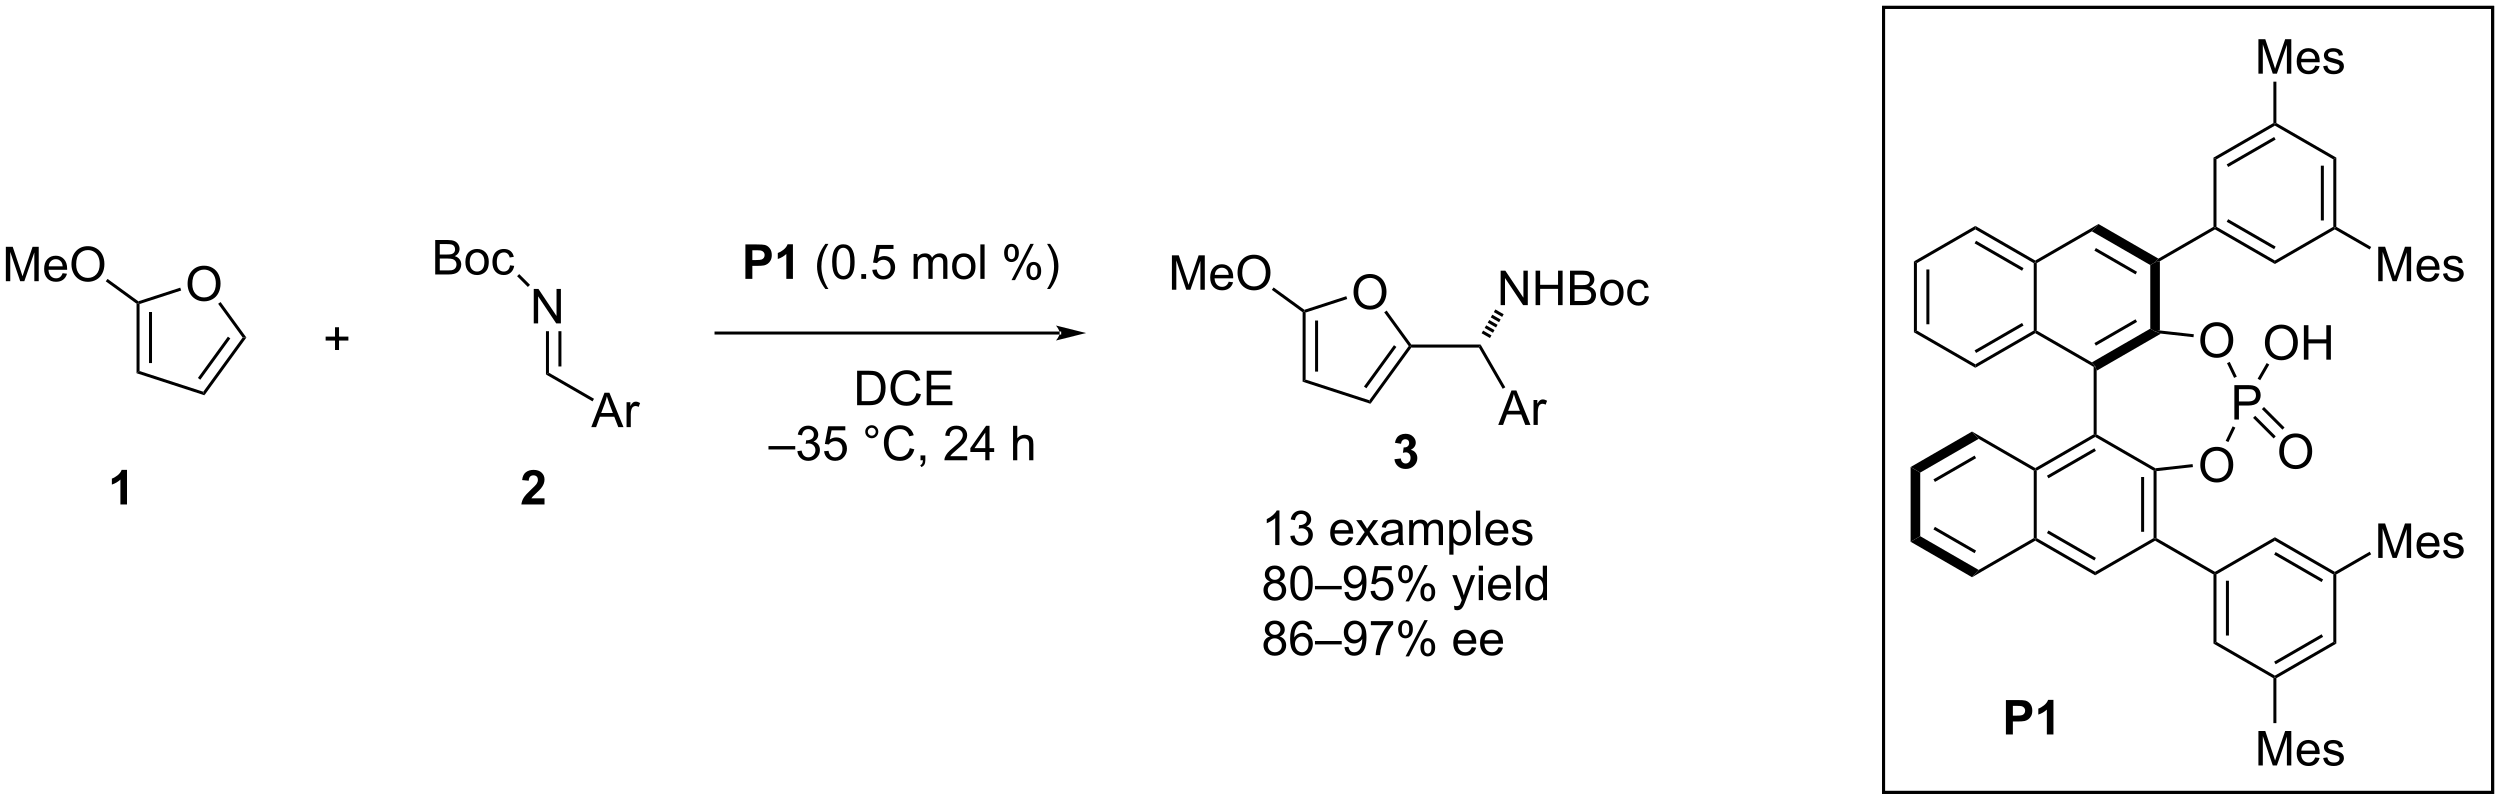 <?xml version="1.0" encoding="UTF-8"?>
<!DOCTYPE svg PUBLIC '-//W3C//DTD SVG 1.0//EN'
          'http://www.w3.org/TR/2001/REC-SVG-20010904/DTD/svg10.dtd'>
<svg stroke-dasharray="none" shape-rendering="auto" xmlns="http://www.w3.org/2000/svg" font-family="'Dialog'" text-rendering="auto" width="1024" fill-opacity="1" color-interpolation="auto" color-rendering="auto" preserveAspectRatio="xMidYMid meet" font-size="12px" viewBox="0 0 1024 328" fill="black" xmlns:xlink="http://www.w3.org/1999/xlink" stroke="black" image-rendering="auto" stroke-miterlimit="10" stroke-linecap="square" stroke-linejoin="miter" font-style="normal" stroke-width="1" height="328" stroke-dashoffset="0" font-weight="normal" stroke-opacity="1"
><!--Generated by the Batik Graphics2D SVG Generator--><defs id="genericDefs"
  /><g
  ><defs id="defs1"
    ><clipPath clipPathUnits="userSpaceOnUse" id="clipPath1"
      ><path d="M2.241 1.087 L429.709 1.087 L429.709 137.833 L2.241 137.833 L2.241 1.087 Z"
      /></clipPath
      ><clipPath clipPathUnits="userSpaceOnUse" id="clipPath2"
      ><path d="M0.579 31.04 L0.579 163.985 L416.161 163.985 L416.161 31.04 Z"
      /></clipPath
    ></defs
    ><g transform="scale(2.396,2.396) translate(-2.241,-1.087) matrix(1.029,0,0,1.029,1.646,-30.841)"
    ><path d="M31.742 78.207 Q31.742 76.78 32.508 75.975 Q33.273 75.168 34.484 75.168 Q35.276 75.168 35.911 75.548 Q36.55 75.926 36.883 76.603 Q37.219 77.28 37.219 78.139 Q37.219 79.012 36.867 79.699 Q36.516 80.387 35.87 80.741 Q35.227 81.095 34.479 81.095 Q33.672 81.095 33.034 80.705 Q32.398 80.311 32.07 79.637 Q31.742 78.96 31.742 78.207 ZM32.523 78.218 Q32.523 79.254 33.078 79.85 Q33.636 80.444 34.477 80.444 Q35.331 80.444 35.883 79.843 Q36.438 79.241 36.438 78.137 Q36.438 77.436 36.201 76.916 Q35.964 76.395 35.508 76.108 Q35.055 75.819 34.487 75.819 Q33.682 75.819 33.102 76.374 Q32.523 76.926 32.523 78.218 Z" stroke="none" clip-path="url(#clipPath2)"
    /></g
    ><g transform="matrix(2.464,0,0,2.464,-1.426,-76.484)"
    ><path d="M23.278 81.527 L23.528 81.4 L23.778 81.582 L23.778 92.718 L23.278 93.082 ZM25.348 82.904 L25.348 91.396 L25.848 91.396 L25.848 82.904 Z" stroke="none" clip-path="url(#clipPath2)"
    /></g
    ><g transform="matrix(2.464,0,0,2.464,-1.426,-76.484)"
    ><path d="M23.278 93.082 L23.778 92.718 L34.37 96.16 L34.561 96.748 Z" stroke="none" clip-path="url(#clipPath2)"
    /></g
    ><g transform="matrix(2.464,0,0,2.464,-1.426,-76.484)"
    ><path d="M34.561 96.748 L34.37 96.16 L40.916 87.15 L41.534 87.15 ZM33.877 94.167 L38.869 87.297 L38.464 87.003 L33.473 93.873 Z" stroke="none" clip-path="url(#clipPath2)"
    /></g
    ><g transform="matrix(2.464,0,0,2.464,-1.426,-76.484)"
    ><path d="M41.534 87.15 L40.916 87.15 L36.842 81.542 L37.246 81.248 Z" stroke="none" clip-path="url(#clipPath2)"
    /></g
    ><g transform="matrix(2.464,0,0,2.464,-1.426,-76.484)"
    ><path d="M30.539 78.859 L30.694 79.335 L23.778 81.582 L23.528 81.4 L23.572 81.123 Z" stroke="none" clip-path="url(#clipPath2)"
    /></g
    ><g transform="matrix(2.464,0,0,2.464,-1.426,-76.484)"
    ><path d="M1.551 77.79 L1.551 72.064 L2.692 72.064 L4.048 76.119 Q4.236 76.684 4.322 76.965 Q4.418 76.653 4.626 76.048 L5.996 72.064 L7.017 72.064 L7.017 77.79 L6.285 77.79 L6.285 72.996 L4.621 77.79 L3.939 77.79 L2.283 72.915 L2.283 77.79 L1.551 77.79 ZM10.988 76.455 L11.715 76.543 Q11.543 77.181 11.077 77.533 Q10.613 77.884 9.892 77.884 Q8.98 77.884 8.447 77.324 Q7.915 76.762 7.915 75.751 Q7.915 74.705 8.454 74.126 Q8.994 73.548 9.853 73.548 Q10.684 73.548 11.21 74.116 Q11.738 74.681 11.738 75.707 Q11.738 75.77 11.736 75.895 L8.642 75.895 Q8.681 76.58 9.027 76.944 Q9.376 77.306 9.895 77.306 Q10.283 77.306 10.556 77.103 Q10.829 76.9 10.988 76.455 ZM8.681 75.317 L10.996 75.317 Q10.949 74.793 10.73 74.533 Q10.395 74.126 9.861 74.126 Q9.376 74.126 9.046 74.452 Q8.715 74.775 8.681 75.317 ZM12.458 75.001 Q12.458 73.574 13.224 72.77 Q13.99 71.962 15.201 71.962 Q15.992 71.962 16.628 72.343 Q17.266 72.72 17.599 73.397 Q17.935 74.074 17.935 74.934 Q17.935 75.806 17.583 76.494 Q17.232 77.181 16.586 77.535 Q15.943 77.889 15.195 77.889 Q14.388 77.889 13.75 77.499 Q13.115 77.106 12.787 76.431 Q12.458 75.754 12.458 75.001 ZM13.24 75.012 Q13.24 76.048 13.794 76.645 Q14.352 77.238 15.193 77.238 Q16.047 77.238 16.599 76.637 Q17.154 76.035 17.154 74.931 Q17.154 74.231 16.917 73.71 Q16.68 73.189 16.224 72.903 Q15.771 72.613 15.203 72.613 Q14.399 72.613 13.818 73.168 Q13.24 73.72 13.24 75.012 Z" stroke="none" clip-path="url(#clipPath2)"
    /></g
    ><g transform="matrix(2.464,0,0,2.464,-1.426,-76.484)"
    ><path d="M23.572 81.123 L23.528 81.4 L23.278 81.527 L18.161 77.809 L18.455 77.405 Z" stroke="none" clip-path="url(#clipPath2)"
    /></g
    ><g transform="matrix(2.464,0,0,2.464,-1.426,-76.484)"
    ><path d="M56.271 89.223 L56.271 87.653 L54.711 87.653 L54.711 86.996 L56.271 86.996 L56.271 85.439 L56.935 85.439 L56.935 86.996 L58.492 86.996 L58.492 87.653 L56.935 87.653 L56.935 89.223 L56.271 89.223 Z" stroke="none" clip-path="url(#clipPath2)"
    /></g
    ><g transform="matrix(2.464,0,0,2.464,-1.426,-76.484)"
    ><path d="M89.306 84.8 L89.306 79.073 L90.085 79.073 L93.093 83.568 L93.093 79.073 L93.819 79.073 L93.819 84.8 L93.041 84.8 L90.033 80.3 L90.033 84.8 L89.306 84.8 Z" stroke="none" clip-path="url(#clipPath2)"
    /></g
    ><g transform="matrix(2.464,0,0,2.464,-1.426,-76.484)"
    ><path d="M91.836 93.006 L91.336 93.294 L91.336 86.1 L91.836 86.1 ZM93.906 91.955 L93.906 86.1 L93.406 86.1 L93.406 91.955 Z" stroke="none" clip-path="url(#clipPath2)"
    /></g
    ><g transform="matrix(2.464,0,0,2.464,-1.426,-76.484)"
    ><path d="M98.864 102.05 L101.064 96.323 L101.882 96.323 L104.226 102.05 L103.361 102.05 L102.695 100.316 L100.299 100.316 L99.671 102.05 L98.864 102.05 ZM100.518 99.698 L102.46 99.698 L101.861 98.112 Q101.588 97.388 101.455 96.925 Q101.346 97.475 101.148 98.019 L100.518 99.698 ZM104.734 102.05 L104.734 97.902 L105.367 97.902 L105.367 98.529 Q105.609 98.089 105.812 97.948 Q106.018 97.808 106.265 97.808 Q106.619 97.808 106.986 98.034 L106.744 98.685 Q106.486 98.534 106.229 98.534 Q105.999 98.534 105.814 98.672 Q105.632 98.81 105.554 99.058 Q105.437 99.433 105.437 99.878 L105.437 102.05 L104.734 102.05 Z" stroke="none" clip-path="url(#clipPath2)"
    /></g
    ><g transform="matrix(2.464,0,0,2.464,-1.426,-76.484)"
    ><path d="M91.336 93.294 L91.836 93.006 L99.324 97.329 L99.074 97.762 Z" stroke="none" clip-path="url(#clipPath2)"
    /></g
    ><g transform="matrix(2.464,0,0,2.464,-1.426,-76.484)"
    ><path d="M72.927 76.668 L72.927 70.942 L75.075 70.942 Q75.731 70.942 76.127 71.116 Q76.526 71.288 76.749 71.65 Q76.974 72.012 76.974 72.405 Q76.974 72.772 76.773 73.098 Q76.575 73.421 76.174 73.621 Q76.692 73.772 76.971 74.14 Q77.252 74.507 77.252 75.007 Q77.252 75.41 77.08 75.757 Q76.911 76.101 76.661 76.288 Q76.411 76.476 76.033 76.572 Q75.658 76.668 75.112 76.668 L72.927 76.668 ZM73.684 73.348 L74.924 73.348 Q75.427 73.348 75.645 73.28 Q75.934 73.194 76.08 72.996 Q76.229 72.796 76.229 72.496 Q76.229 72.21 76.091 71.994 Q75.955 71.778 75.7 71.697 Q75.448 71.616 74.83 71.616 L73.684 71.616 L73.684 73.348 ZM73.684 75.991 L75.112 75.991 Q75.479 75.991 75.627 75.965 Q75.888 75.918 76.062 75.809 Q76.239 75.7 76.351 75.491 Q76.466 75.28 76.466 75.007 Q76.466 74.686 76.302 74.452 Q76.138 74.215 75.846 74.119 Q75.557 74.022 75.01 74.022 L73.684 74.022 L73.684 75.991 ZM77.942 74.593 Q77.942 73.442 78.583 72.887 Q79.119 72.426 79.888 72.426 Q80.744 72.426 81.286 72.986 Q81.83 73.546 81.83 74.535 Q81.83 75.335 81.588 75.796 Q81.349 76.254 80.89 76.509 Q80.432 76.762 79.888 76.762 Q79.018 76.762 78.479 76.205 Q77.942 75.645 77.942 74.593 ZM78.666 74.593 Q78.666 75.39 79.013 75.788 Q79.362 76.184 79.888 76.184 Q80.411 76.184 80.757 75.785 Q81.106 75.387 81.106 74.569 Q81.106 73.801 80.757 73.405 Q80.408 73.007 79.888 73.007 Q79.362 73.007 79.013 73.403 Q78.666 73.796 78.666 74.593 ZM85.36 75.147 L86.053 75.239 Q85.938 75.952 85.472 76.358 Q85.006 76.762 84.326 76.762 Q83.475 76.762 82.957 76.205 Q82.438 75.647 82.438 74.608 Q82.438 73.936 82.66 73.434 Q82.884 72.929 83.339 72.679 Q83.795 72.426 84.329 72.426 Q85.006 72.426 85.436 72.767 Q85.865 73.108 85.985 73.739 L85.303 73.843 Q85.204 73.426 84.957 73.215 Q84.709 73.004 84.358 73.004 Q83.826 73.004 83.493 73.384 Q83.162 73.765 83.162 74.59 Q83.162 75.426 83.483 75.806 Q83.803 76.184 84.319 76.184 Q84.733 76.184 85.009 75.931 Q85.287 75.676 85.36 75.147 Z" stroke="none" clip-path="url(#clipPath2)"
    /></g
    ><g transform="matrix(2.464,0,0,2.464,-1.426,-76.484)"
    ><path d="M88.681 78.391 L88.327 78.745 L86.537 76.955 L86.891 76.602 Z" stroke="none" clip-path="url(#clipPath2)"
    /></g
    ><g transform="matrix(2.464,0,0,2.464,-1.426,-76.484)"
    ><path d="M176.733 86.65 L176.733 86.65 L119.608 86.65 L119.358 86.65 L119.358 86.15 L119.608 86.15 L176.733 86.15 L176.983 86.15 L176.983 86.65 ZM181.108 86.4 L176.108 85.15 C176.108 85.15 176.733 85.853 176.733 86.4 C176.733 86.947 176.108 87.65 176.108 87.65 Z" stroke="none" clip-path="url(#clipPath2)"
    /></g
    ><g transform="matrix(2.464,0,0,2.464,-1.426,-76.484)"
    ><path d="M124.489 77.4 L124.489 71.673 L126.343 71.673 Q127.397 71.673 127.718 71.759 Q128.21 71.887 128.541 72.319 Q128.874 72.752 128.874 73.434 Q128.874 73.963 128.681 74.322 Q128.491 74.681 128.197 74.887 Q127.903 75.09 127.598 75.158 Q127.184 75.239 126.397 75.239 L125.645 75.239 L125.645 77.4 L124.489 77.4 ZM125.645 72.642 L125.645 74.267 L126.278 74.267 Q126.96 74.267 127.189 74.179 Q127.421 74.088 127.551 73.897 Q127.684 73.705 127.684 73.45 Q127.684 73.137 127.499 72.934 Q127.317 72.731 127.035 72.681 Q126.827 72.642 126.202 72.642 L125.645 72.642 ZM132.39 77.4 L131.293 77.4 L131.293 73.262 Q130.692 73.825 129.874 74.095 L129.874 73.098 Q130.304 72.957 130.806 72.567 Q131.312 72.173 131.499 71.65 L132.39 71.65 L132.39 77.4 Z" stroke="none" clip-path="url(#clipPath2)"
    /></g
    ><g transform="matrix(2.464,0,0,2.464,-1.426,-76.484)"
    ><path d="M137.786 79.085 Q137.202 78.35 136.799 77.366 Q136.398 76.379 136.398 75.325 Q136.398 74.395 136.7 73.543 Q137.051 72.556 137.786 71.575 L138.288 71.575 Q137.817 72.387 137.663 72.736 Q137.426 73.275 137.288 73.861 Q137.121 74.59 137.121 75.33 Q137.121 77.207 138.288 79.085 L137.786 79.085 ZM138.911 74.575 Q138.911 73.559 139.119 72.942 Q139.327 72.322 139.739 71.986 Q140.153 71.65 140.778 71.65 Q141.239 71.65 141.585 71.835 Q141.934 72.02 142.161 72.371 Q142.387 72.72 142.515 73.223 Q142.645 73.723 142.645 74.575 Q142.645 75.582 142.437 76.202 Q142.231 76.822 141.817 77.16 Q141.405 77.499 140.778 77.499 Q139.95 77.499 139.476 76.903 Q138.911 76.189 138.911 74.575 ZM139.632 74.575 Q139.632 75.986 139.963 76.452 Q140.293 76.918 140.778 76.918 Q141.262 76.918 141.59 76.45 Q141.921 75.981 141.921 74.575 Q141.921 73.16 141.59 72.697 Q141.262 72.231 140.77 72.231 Q140.286 72.231 139.996 72.642 Q139.632 73.166 139.632 74.575 ZM143.753 77.4 L143.753 76.598 L144.555 76.598 L144.555 77.4 L143.753 77.4 ZM145.582 75.9 L146.319 75.838 Q146.403 76.377 146.7 76.647 Q146.999 76.918 147.421 76.918 Q147.929 76.918 148.28 76.535 Q148.632 76.153 148.632 75.52 Q148.632 74.918 148.293 74.572 Q147.957 74.223 147.411 74.223 Q147.069 74.223 146.796 74.379 Q146.523 74.533 146.366 74.778 L145.707 74.692 L146.262 71.752 L149.108 71.752 L149.108 72.423 L146.825 72.423 L146.515 73.963 Q147.03 73.603 147.598 73.603 Q148.348 73.603 148.864 74.124 Q149.379 74.642 149.379 75.457 Q149.379 76.236 148.926 76.801 Q148.374 77.499 147.421 77.499 Q146.64 77.499 146.145 77.061 Q145.653 76.621 145.582 75.9 ZM152.45 77.4 L152.45 73.252 L153.077 73.252 L153.077 73.832 Q153.273 73.528 153.595 73.343 Q153.921 73.158 154.335 73.158 Q154.796 73.158 155.09 73.35 Q155.387 73.541 155.507 73.884 Q155.999 73.158 156.788 73.158 Q157.405 73.158 157.736 73.499 Q158.069 73.84 158.069 74.551 L158.069 77.4 L157.371 77.4 L157.371 74.785 Q157.371 74.364 157.301 74.179 Q157.233 73.994 157.054 73.882 Q156.874 73.767 156.632 73.767 Q156.194 73.767 155.905 74.059 Q155.616 74.348 155.616 74.989 L155.616 77.4 L154.913 77.4 L154.913 74.705 Q154.913 74.236 154.741 74.002 Q154.569 73.767 154.179 73.767 Q153.882 73.767 153.629 73.923 Q153.379 74.08 153.265 74.382 Q153.153 74.681 153.153 75.246 L153.153 77.4 L152.45 77.4 ZM158.851 75.325 Q158.851 74.173 159.491 73.619 Q160.028 73.158 160.796 73.158 Q161.653 73.158 162.194 73.718 Q162.739 74.278 162.739 75.267 Q162.739 76.067 162.496 76.528 Q162.257 76.986 161.799 77.241 Q161.34 77.494 160.796 77.494 Q159.926 77.494 159.387 76.936 Q158.851 76.377 158.851 75.325 ZM159.575 75.325 Q159.575 76.121 159.921 76.52 Q160.27 76.916 160.796 76.916 Q161.319 76.916 161.666 76.517 Q162.015 76.119 162.015 75.301 Q162.015 74.533 161.666 74.137 Q161.317 73.739 160.796 73.739 Q160.27 73.739 159.921 74.134 Q159.575 74.528 159.575 75.325 ZM163.547 77.4 L163.547 71.673 L164.25 71.673 L164.25 77.4 L163.547 77.4 ZM167.5 73.048 Q167.5 72.434 167.808 72.004 Q168.118 71.575 168.703 71.575 Q169.243 71.575 169.594 71.96 Q169.948 72.345 169.948 73.09 Q169.948 73.817 169.592 74.21 Q169.235 74.603 168.711 74.603 Q168.19 74.603 167.844 74.218 Q167.5 73.83 167.5 73.048 ZM168.722 72.059 Q168.461 72.059 168.287 72.285 Q168.112 72.512 168.112 73.119 Q168.112 73.668 168.287 73.895 Q168.464 74.119 168.722 74.119 Q168.987 74.119 169.162 73.892 Q169.336 73.666 169.336 73.064 Q169.336 72.509 169.159 72.285 Q168.985 72.059 168.722 72.059 ZM168.727 77.611 L171.86 71.575 L172.43 71.575 L169.308 77.611 L168.727 77.611 ZM171.203 76.056 Q171.203 75.439 171.511 75.012 Q171.821 74.582 172.409 74.582 Q172.948 74.582 173.303 74.968 Q173.657 75.353 173.657 76.098 Q173.657 76.825 173.297 77.218 Q172.94 77.611 172.415 77.611 Q171.894 77.611 171.547 77.223 Q171.203 76.832 171.203 76.056 ZM172.43 75.067 Q172.165 75.067 171.99 75.293 Q171.815 75.52 171.815 76.127 Q171.815 76.673 171.99 76.9 Q172.167 77.127 172.425 77.127 Q172.696 77.127 172.868 76.9 Q173.042 76.673 173.042 76.072 Q173.042 75.517 172.865 75.293 Q172.69 75.067 172.43 75.067 ZM175.137 79.085 L174.632 79.085 Q175.801 77.207 175.801 75.33 Q175.801 74.595 175.632 73.871 Q175.499 73.285 175.262 72.746 Q175.108 72.395 174.632 71.575 L175.137 71.575 Q175.871 72.556 176.223 73.543 Q176.523 74.395 176.523 75.325 Q176.523 76.379 176.119 77.366 Q175.715 78.35 175.137 79.085 Z" stroke="none" clip-path="url(#clipPath2)"
    /></g
    ><g transform="matrix(2.464,0,0,2.464,-1.426,-76.484)"
    ><path d="M143.058 98.4 L143.058 92.673 L145.032 92.673 Q145.698 92.673 146.05 92.754 Q146.542 92.869 146.891 93.166 Q147.344 93.548 147.568 94.145 Q147.792 94.739 147.792 95.504 Q147.792 96.158 147.638 96.663 Q147.487 97.166 147.248 97.496 Q147.011 97.825 146.727 98.015 Q146.446 98.205 146.045 98.304 Q145.644 98.4 145.125 98.4 L143.058 98.4 ZM143.815 97.723 L145.04 97.723 Q145.605 97.723 145.928 97.619 Q146.25 97.512 146.44 97.322 Q146.711 97.051 146.86 96.598 Q147.011 96.142 147.011 95.494 Q147.011 94.595 146.717 94.114 Q146.422 93.629 146 93.465 Q145.696 93.348 145.019 93.348 L143.815 93.348 L143.815 97.723 ZM152.921 96.392 L153.679 96.582 Q153.442 97.517 152.822 98.009 Q152.202 98.499 151.309 98.499 Q150.382 98.499 149.801 98.121 Q149.223 97.744 148.918 97.03 Q148.616 96.314 148.616 95.494 Q148.616 94.598 148.957 93.934 Q149.301 93.267 149.931 92.921 Q150.562 92.575 151.319 92.575 Q152.179 92.575 152.765 93.012 Q153.351 93.45 153.582 94.244 L152.835 94.418 Q152.637 93.793 152.257 93.509 Q151.879 93.223 151.304 93.223 Q150.645 93.223 150.2 93.541 Q149.757 93.856 149.577 94.39 Q149.398 94.923 149.398 95.489 Q149.398 96.22 149.611 96.765 Q149.825 97.309 150.273 97.58 Q150.723 97.848 151.246 97.848 Q151.882 97.848 152.322 97.481 Q152.765 97.114 152.921 96.392 ZM154.628 98.4 L154.628 92.673 L158.769 92.673 L158.769 93.348 L155.386 93.348 L155.386 95.103 L158.555 95.103 L158.555 95.775 L155.386 95.775 L155.386 97.723 L158.901 97.723 L158.901 98.4 L154.628 98.4 Z" stroke="none" clip-path="url(#clipPath2)"
    /></g
    ><g transform="matrix(2.464,0,0,2.464,-1.426,-76.484)"
    ><path d="M128.325 105.761 L128.325 105.193 L132.776 105.193 L132.776 105.761 L128.325 105.761 ZM133.126 106.037 L133.829 105.943 Q133.952 106.542 134.241 106.805 Q134.532 107.068 134.952 107.068 Q135.446 107.068 135.787 106.725 Q136.131 106.381 136.131 105.873 Q136.131 105.388 135.814 105.076 Q135.498 104.761 135.009 104.761 Q134.811 104.761 134.514 104.839 L134.592 104.222 Q134.662 104.23 134.704 104.23 Q135.155 104.23 135.514 103.995 Q135.873 103.761 135.873 103.271 Q135.873 102.886 135.61 102.633 Q135.35 102.378 134.936 102.378 Q134.524 102.378 134.251 102.636 Q133.978 102.894 133.899 103.409 L133.196 103.284 Q133.327 102.576 133.782 102.188 Q134.241 101.8 134.92 101.8 Q135.389 101.8 135.782 102.001 Q136.178 102.201 136.387 102.55 Q136.595 102.896 136.595 103.287 Q136.595 103.659 136.394 103.964 Q136.196 104.269 135.806 104.448 Q136.314 104.566 136.595 104.935 Q136.876 105.303 136.876 105.857 Q136.876 106.607 136.329 107.131 Q135.782 107.652 134.946 107.652 Q134.194 107.652 133.694 107.204 Q133.196 106.753 133.126 106.037 ZM137.573 106.05 L138.31 105.987 Q138.393 106.527 138.69 106.797 Q138.989 107.068 139.411 107.068 Q139.919 107.068 140.271 106.685 Q140.622 106.303 140.622 105.67 Q140.622 105.068 140.284 104.722 Q139.948 104.373 139.401 104.373 Q139.06 104.373 138.786 104.529 Q138.513 104.683 138.357 104.928 L137.698 104.842 L138.252 101.902 L141.099 101.902 L141.099 102.573 L138.815 102.573 L138.505 104.112 Q139.021 103.753 139.588 103.753 Q140.338 103.753 140.854 104.274 Q141.369 104.792 141.369 105.607 Q141.369 106.386 140.916 106.951 Q140.364 107.649 139.411 107.649 Q138.63 107.649 138.135 107.212 Q137.643 106.771 137.573 106.05 ZM144.411 102.808 Q144.411 102.357 144.729 102.042 Q145.049 101.725 145.494 101.725 Q145.948 101.725 146.263 102.042 Q146.581 102.357 146.581 102.808 Q146.581 103.256 146.26 103.576 Q145.942 103.894 145.494 103.894 Q145.049 103.894 144.729 103.579 Q144.411 103.261 144.411 102.808 ZM144.838 102.808 Q144.838 103.081 145.031 103.274 Q145.224 103.467 145.497 103.467 Q145.768 103.467 145.961 103.274 Q146.153 103.081 146.153 102.808 Q146.153 102.534 145.961 102.342 Q145.768 102.146 145.497 102.146 Q145.224 102.146 145.031 102.342 Q144.838 102.534 144.838 102.808 ZM151.814 105.542 L152.571 105.732 Q152.334 106.667 151.715 107.159 Q151.095 107.649 150.202 107.649 Q149.274 107.649 148.694 107.271 Q148.116 106.894 147.811 106.18 Q147.509 105.464 147.509 104.644 Q147.509 103.748 147.85 103.084 Q148.194 102.417 148.824 102.071 Q149.454 101.725 150.212 101.725 Q151.071 101.725 151.657 102.162 Q152.243 102.6 152.475 103.394 L151.728 103.568 Q151.53 102.943 151.149 102.659 Q150.772 102.373 150.196 102.373 Q149.537 102.373 149.092 102.691 Q148.649 103.006 148.47 103.54 Q148.29 104.073 148.29 104.638 Q148.29 105.37 148.504 105.915 Q148.717 106.459 149.165 106.73 Q149.616 106.998 150.139 106.998 Q150.774 106.998 151.215 106.631 Q151.657 106.263 151.814 105.542 ZM153.599 107.55 L153.599 106.748 L154.401 106.748 L154.401 107.55 Q154.401 107.993 154.244 108.263 Q154.088 108.534 153.747 108.683 L153.552 108.383 Q153.776 108.284 153.88 108.094 Q153.987 107.907 153.997 107.55 L153.599 107.55 ZM161.362 106.873 L161.362 107.55 L157.575 107.55 Q157.567 107.295 157.659 107.06 Q157.802 106.675 158.119 106.3 Q158.44 105.925 159.041 105.433 Q159.974 104.667 160.302 104.219 Q160.63 103.771 160.63 103.373 Q160.63 102.956 160.331 102.67 Q160.034 102.381 159.552 102.381 Q159.044 102.381 158.739 102.685 Q158.435 102.99 158.432 103.529 L157.708 103.456 Q157.784 102.646 158.268 102.225 Q158.752 101.8 159.567 101.8 Q160.393 101.8 160.872 102.258 Q161.354 102.714 161.354 103.388 Q161.354 103.732 161.213 104.066 Q161.073 104.396 160.744 104.763 Q160.419 105.131 159.661 105.771 Q159.028 106.303 158.849 106.493 Q158.669 106.683 158.552 106.873 L161.362 106.873 ZM164.368 107.55 L164.368 106.178 L161.884 106.178 L161.884 105.534 L164.498 101.823 L165.071 101.823 L165.071 105.534 L165.845 105.534 L165.845 106.178 L165.071 106.178 L165.071 107.55 L164.368 107.55 ZM164.368 105.534 L164.368 102.951 L162.577 105.534 L164.368 105.534 ZM168.983 107.55 L168.983 101.823 L169.686 101.823 L169.686 103.878 Q170.178 103.308 170.928 103.308 Q171.389 103.308 171.728 103.49 Q172.069 103.67 172.215 103.99 Q172.36 104.31 172.36 104.92 L172.36 107.55 L171.657 107.55 L171.657 104.92 Q171.657 104.394 171.428 104.154 Q171.202 103.912 170.782 103.912 Q170.47 103.912 170.194 104.076 Q169.92 104.237 169.803 104.516 Q169.686 104.792 169.686 105.279 L169.686 107.55 L168.983 107.55 Z" stroke="none" clip-path="url(#clipPath2)"
    /></g
    ><g transform="matrix(2.464,0,0,2.464,-1.426,-76.484)"
    ><path d="M225.582 79.626 Q225.582 78.199 226.348 77.394 Q227.113 76.587 228.324 76.587 Q229.116 76.587 229.751 76.967 Q230.389 77.344 230.723 78.022 Q231.059 78.699 231.059 79.558 Q231.059 80.43 230.707 81.118 Q230.356 81.805 229.71 82.16 Q229.066 82.514 228.319 82.514 Q227.512 82.514 226.874 82.123 Q226.238 81.73 225.91 81.055 Q225.582 80.378 225.582 79.626 ZM226.363 79.636 Q226.363 80.673 226.918 81.269 Q227.475 81.863 228.316 81.863 Q229.171 81.863 229.723 81.261 Q230.277 80.66 230.277 79.555 Q230.277 78.855 230.04 78.334 Q229.803 77.813 229.348 77.527 Q228.894 77.238 228.327 77.238 Q227.522 77.238 226.941 77.792 Q226.363 78.344 226.363 79.636 Z" stroke="none" clip-path="url(#clipPath2)"
    /></g
    ><g transform="matrix(2.464,0,0,2.464,-1.426,-76.484)"
    ><path d="M217.118 82.946 L217.368 82.819 L217.618 83 L217.618 94.137 L217.118 94.5 ZM219.188 84.322 L219.188 92.814 L219.688 92.814 L219.688 84.322 Z" stroke="none" clip-path="url(#clipPath2)"
    /></g
    ><g transform="matrix(2.464,0,0,2.464,-1.426,-76.484)"
    ><path d="M217.118 94.5 L217.618 94.137 L228.21 97.578 L228.401 98.166 Z" stroke="none" clip-path="url(#clipPath2)"
    /></g
    ><g transform="matrix(2.464,0,0,2.464,-1.426,-76.484)"
    ><path d="M228.401 98.166 L228.21 97.578 L234.756 88.569 L235.065 88.569 L235.192 88.819 ZM227.717 95.586 L232.708 88.715 L232.304 88.421 L227.312 95.292 Z" stroke="none" clip-path="url(#clipPath2)"
    /></g
    ><g transform="matrix(2.464,0,0,2.464,-1.426,-76.484)"
    ><path d="M235.192 88.319 L235.065 88.569 L234.756 88.569 L230.681 82.961 L231.086 82.667 Z" stroke="none" clip-path="url(#clipPath2)"
    /></g
    ><g transform="matrix(2.464,0,0,2.464,-1.426,-76.484)"
    ><path d="M224.379 80.278 L224.533 80.753 L217.618 83 L217.368 82.819 L217.412 82.541 Z" stroke="none" clip-path="url(#clipPath2)"
    /></g
    ><g transform="matrix(2.464,0,0,2.464,-1.426,-76.484)"
    ><path d="M195.391 79.209 L195.391 73.482 L196.531 73.482 L197.888 77.537 Q198.076 78.102 198.161 78.383 Q198.258 78.071 198.466 77.467 L199.836 73.482 L200.857 73.482 L200.857 79.209 L200.125 79.209 L200.125 74.415 L198.461 79.209 L197.779 79.209 L196.122 74.334 L196.122 79.209 L195.391 79.209 ZM204.828 77.873 L205.555 77.962 Q205.383 78.6 204.917 78.951 Q204.453 79.303 203.732 79.303 Q202.82 79.303 202.286 78.743 Q201.755 78.18 201.755 77.17 Q201.755 76.123 202.294 75.545 Q202.833 74.967 203.693 74.967 Q204.524 74.967 205.049 75.534 Q205.578 76.1 205.578 77.126 Q205.578 77.188 205.576 77.313 L202.482 77.313 Q202.521 77.998 202.867 78.362 Q203.216 78.725 203.734 78.725 Q204.122 78.725 204.396 78.521 Q204.669 78.318 204.828 77.873 ZM202.521 76.735 L204.836 76.735 Q204.789 76.212 204.57 75.951 Q204.234 75.545 203.701 75.545 Q203.216 75.545 202.886 75.87 Q202.555 76.193 202.521 76.735 ZM206.298 76.42 Q206.298 74.993 207.064 74.188 Q207.829 73.381 209.04 73.381 Q209.832 73.381 210.468 73.761 Q211.106 74.139 211.439 74.816 Q211.775 75.493 211.775 76.352 Q211.775 77.225 211.423 77.912 Q211.072 78.6 210.426 78.954 Q209.783 79.308 209.035 79.308 Q208.228 79.308 207.59 78.917 Q206.954 78.524 206.626 77.85 Q206.298 77.172 206.298 76.42 ZM207.079 76.43 Q207.079 77.467 207.634 78.063 Q208.191 78.657 209.033 78.657 Q209.887 78.657 210.439 78.055 Q210.994 77.454 210.994 76.35 Q210.994 75.649 210.756 75.128 Q210.52 74.607 210.064 74.321 Q209.611 74.032 209.043 74.032 Q208.238 74.032 207.658 74.587 Q207.079 75.139 207.079 76.43 Z" stroke="none" clip-path="url(#clipPath2)"
    /></g
    ><g transform="matrix(2.464,0,0,2.464,-1.426,-76.484)"
    ><path d="M217.412 82.541 L217.368 82.819 L217.118 82.946 L212.001 79.228 L212.295 78.823 Z" stroke="none" clip-path="url(#clipPath2)"
    /></g
    ><g transform="matrix(2.464,0,0,2.464,-1.426,-76.484)"
    ><path d="M235.192 88.819 L235.065 88.569 L235.192 88.319 L246.709 88.319 L246.421 88.819 Z" stroke="none" clip-path="url(#clipPath2)"
    /></g
    ><g transform="matrix(2.464,0,0,2.464,-1.426,-76.484)"
    ><path d="M250.036 81.759 L250.036 76.033 L250.814 76.033 L253.822 80.527 L253.822 76.033 L254.549 76.033 L254.549 81.759 L253.77 81.759 L250.762 77.259 L250.762 81.759 L250.036 81.759 ZM255.844 81.759 L255.844 76.033 L256.602 76.033 L256.602 78.384 L259.579 78.384 L259.579 76.033 L260.336 76.033 L260.336 81.759 L259.579 81.759 L259.579 79.059 L256.602 79.059 L256.602 81.759 L255.844 81.759 ZM261.567 81.759 L261.567 76.033 L263.715 76.033 Q264.372 76.033 264.767 76.207 Q265.166 76.379 265.39 76.741 Q265.614 77.103 265.614 77.496 Q265.614 77.863 265.413 78.189 Q265.215 78.512 264.814 78.712 Q265.332 78.863 265.611 79.231 Q265.892 79.598 265.892 80.098 Q265.892 80.501 265.721 80.848 Q265.551 81.192 265.301 81.379 Q265.051 81.567 264.674 81.663 Q264.299 81.759 263.752 81.759 L261.567 81.759 ZM262.325 78.439 L263.564 78.439 Q264.067 78.439 264.286 78.371 Q264.575 78.285 264.721 78.087 Q264.869 77.887 264.869 77.587 Q264.869 77.301 264.731 77.085 Q264.596 76.869 264.34 76.788 Q264.088 76.707 263.471 76.707 L262.325 76.707 L262.325 78.439 ZM262.325 81.082 L263.752 81.082 Q264.119 81.082 264.267 81.056 Q264.528 81.009 264.702 80.9 Q264.879 80.79 264.991 80.582 Q265.106 80.371 265.106 80.098 Q265.106 79.777 264.942 79.543 Q264.778 79.306 264.486 79.21 Q264.197 79.113 263.65 79.113 L262.325 79.113 L262.325 81.082 ZM266.582 79.684 Q266.582 78.533 267.223 77.978 Q267.76 77.517 268.528 77.517 Q269.385 77.517 269.926 78.077 Q270.471 78.637 270.471 79.626 Q270.471 80.426 270.228 80.887 Q269.989 81.345 269.53 81.6 Q269.072 81.853 268.528 81.853 Q267.658 81.853 267.119 81.296 Q266.582 80.736 266.582 79.684 ZM267.306 79.684 Q267.306 80.481 267.653 80.879 Q268.002 81.275 268.528 81.275 Q269.051 81.275 269.398 80.876 Q269.747 80.478 269.747 79.66 Q269.747 78.892 269.398 78.496 Q269.049 78.098 268.528 78.098 Q268.002 78.098 267.653 78.494 Q267.306 78.887 267.306 79.684 ZM274 80.238 L274.693 80.329 Q274.579 81.043 274.112 81.449 Q273.646 81.853 272.967 81.853 Q272.115 81.853 271.597 81.296 Q271.079 80.738 271.079 79.699 Q271.079 79.027 271.3 78.525 Q271.524 78.02 271.98 77.77 Q272.435 77.517 272.969 77.517 Q273.646 77.517 274.076 77.858 Q274.506 78.199 274.625 78.829 L273.943 78.934 Q273.844 78.517 273.597 78.306 Q273.349 78.095 272.998 78.095 Q272.467 78.095 272.133 78.475 Q271.803 78.856 271.803 79.681 Q271.803 80.517 272.123 80.897 Q272.443 81.275 272.959 81.275 Q273.373 81.275 273.649 81.022 Q273.928 80.767 274 80.238 Z" stroke="none" clip-path="url(#clipPath2)"
    /></g
    ><g transform="matrix(2.464,0,0,2.464,-1.426,-76.484)"
    ><path d="M246.872 86.436 L247.126 85.997 L248.512 86.797 L248.258 87.236 ZM247.38 85.557 L247.634 85.117 L249.019 85.917 L248.765 86.357 ZM247.887 84.677 L248.141 84.238 L249.527 85.038 L249.273 85.478 ZM248.395 83.798 L248.649 83.358 L250.035 84.158 L249.781 84.598 ZM248.903 82.919 L249.157 82.479 L250.542 83.279 L250.289 83.719 Z" stroke="none" clip-path="url(#clipPath2)"
    /></g
    ><g transform="matrix(2.464,0,0,2.464,-1.426,-76.484)"
    ><path d="M249.634 101.678 L251.834 95.951 L252.652 95.951 L254.996 101.678 L254.131 101.678 L253.465 99.943 L251.069 99.943 L250.441 101.678 L249.634 101.678 ZM251.287 99.326 L253.23 99.326 L252.631 97.74 Q252.358 97.016 252.225 96.553 Q252.116 97.102 251.918 97.647 L251.287 99.326 ZM255.504 101.678 L255.504 97.529 L256.137 97.529 L256.137 98.157 Q256.379 97.717 256.582 97.576 Q256.788 97.436 257.035 97.436 Q257.389 97.436 257.756 97.662 L257.514 98.313 Q257.256 98.162 256.998 98.162 Q256.769 98.162 256.584 98.3 Q256.402 98.438 256.324 98.686 Q256.207 99.061 256.207 99.506 L256.207 101.678 L255.504 101.678 Z" stroke="none" clip-path="url(#clipPath2)"
    /></g
    ><g transform="matrix(2.464,0,0,2.464,-1.426,-76.484)"
    ><path d="M246.421 88.819 L246.709 88.319 L250.81 95.422 L250.377 95.672 Z" stroke="none" clip-path="url(#clipPath2)"
    /></g
    ><g transform="matrix(2.464,0,0,2.464,-1.426,-76.484)"
    ><path d="M318.736 74.493 L319.236 74.782 L319.236 85.993 L318.736 86.282 ZM320.807 75.833 L320.807 84.942 L321.307 84.942 L321.307 75.833 Z" stroke="none" clip-path="url(#clipPath2)"
    /></g
    ><g transform="matrix(2.464,0,0,2.464,-1.426,-76.484)"
    ><path d="M318.736 86.282 L319.236 85.993 L328.946 91.599 L328.946 92.176 Z" stroke="none" clip-path="url(#clipPath2)"
    /></g
    ><g transform="matrix(2.464,0,0,2.464,-1.426,-76.484)"
    ><path d="M328.946 92.176 L328.946 91.599 L338.655 85.993 L338.905 86.138 L338.905 86.426 ZM329.071 89.714 L336.96 85.159 L336.71 84.726 L328.821 89.281 Z" stroke="none" clip-path="url(#clipPath2)"
    /></g
    ><g transform="matrix(2.464,0,0,2.464,-1.426,-76.484)"
    ><path d="M339.155 85.993 L338.905 86.138 L338.655 85.993 L338.655 74.782 L338.905 74.638 L339.155 74.782 Z" stroke="none" clip-path="url(#clipPath2)"
    /></g
    ><g transform="matrix(2.464,0,0,2.464,-1.426,-76.484)"
    ><path d="M338.905 74.349 L338.905 74.638 L338.655 74.782 L328.946 69.176 L328.946 68.599 ZM336.96 75.616 L329.071 71.061 L328.821 71.494 L336.71 76.049 Z" stroke="none" clip-path="url(#clipPath2)"
    /></g
    ><g transform="matrix(2.464,0,0,2.464,-1.426,-76.484)"
    ><path d="M328.946 68.599 L328.946 69.176 L319.236 74.782 L318.736 74.493 Z" stroke="none" clip-path="url(#clipPath2)"
    /></g
    ><g transform="matrix(2.464,0,0,2.464,-1.426,-76.484)"
    ><path d="M338.905 86.426 L338.905 86.138 L339.155 85.993 L348.314 91.281 L348.864 91.888 L348.614 92.032 Z" stroke="none" clip-path="url(#clipPath2)"
    /></g
    ><g transform="matrix(2.464,0,0,2.464,-1.426,-76.484)"
    ><path d="M349.114 92.667 L348.864 91.888 L348.314 91.281 L358.024 85.676 L358.824 86.138 L359.8 86.498 ZM348.989 88.501 L355.829 84.553 L355.579 84.12 L348.739 88.068 Z" stroke="none" clip-path="url(#clipPath2)"
    /></g
    ><g transform="matrix(2.464,0,0,2.464,-1.426,-76.484)"
    ><path d="M359.624 85.975 L358.824 86.138 L358.024 85.676 L358.024 75.099 L358.824 74.638 L359.624 74.464 Z" stroke="none" clip-path="url(#clipPath2)"
    /></g
    ><g transform="matrix(2.464,0,0,2.464,-1.426,-76.484)"
    ><path d="M359.374 74.031 L358.824 74.638 L358.024 75.099 L348.314 69.494 L349.414 68.281 ZM355.829 76.222 L348.989 72.274 L348.739 72.707 L355.579 76.655 Z" stroke="none" clip-path="url(#clipPath2)"
    /></g
    ><g transform="matrix(2.464,0,0,2.464,-1.426,-76.484)"
    ><path d="M349.414 68.281 L348.314 69.494 L339.155 74.782 L338.905 74.638 L338.905 74.349 Z" stroke="none" clip-path="url(#clipPath2)"
    /></g
    ><g transform="matrix(2.464,0,0,2.464,-1.426,-76.484)"
    ><path d="M348.614 92.032 L348.864 91.888 L349.114 92.667 L349.114 103.243 L348.864 103.388 L348.614 103.243 Z" stroke="none" clip-path="url(#clipPath2)"
    /></g
    ><g transform="matrix(2.464,0,0,2.464,-1.426,-76.484)"
    ><path d="M348.614 103.243 L348.864 103.388 L348.864 103.676 L339.155 109.282 L338.905 109.138 L338.905 108.849 ZM348.739 105.561 L340.85 110.116 L341.1 110.549 L348.989 105.994 Z" stroke="none" clip-path="url(#clipPath2)"
    /></g
    ><g transform="matrix(2.464,0,0,2.464,-1.426,-76.484)"
    ><path d="M338.655 109.282 L338.905 109.138 L339.155 109.282 L339.155 120.493 L338.905 120.638 L338.655 120.493 Z" stroke="none" clip-path="url(#clipPath2)"
    /></g
    ><g transform="matrix(2.464,0,0,2.464,-1.426,-76.484)"
    ><path d="M338.905 120.926 L338.905 120.638 L339.155 120.493 L348.864 126.099 L348.864 126.676 ZM340.85 119.659 L348.739 124.214 L348.989 123.781 L341.1 119.226 Z" stroke="none" clip-path="url(#clipPath2)"
    /></g
    ><g transform="matrix(2.464,0,0,2.464,-1.426,-76.484)"
    ><path d="M348.864 126.676 L348.864 126.099 L358.574 120.493 L358.824 120.638 L358.824 120.926 Z" stroke="none" clip-path="url(#clipPath2)"
    /></g
    ><g transform="matrix(2.464,0,0,2.464,-1.426,-76.484)"
    ><path d="M359.074 120.493 L358.824 120.638 L358.574 120.493 L358.574 109.282 L358.824 109.138 L359.074 109.361 ZM357.004 119.442 L357.004 110.333 L356.504 110.333 L356.504 119.442 Z" stroke="none" clip-path="url(#clipPath2)"
    /></g
    ><g transform="matrix(2.464,0,0,2.464,-1.426,-76.484)"
    ><path d="M358.877 108.88 L358.824 109.138 L358.574 109.282 L348.864 103.676 L348.864 103.388 L349.114 103.243 Z" stroke="none" clip-path="url(#clipPath2)"
    /></g
    ><g transform="matrix(2.464,0,0,2.464,-1.426,-76.484)"
    ><path d="M338.905 108.849 L338.905 109.138 L338.655 109.282 L329.496 103.994 L328.396 102.781 Z" stroke="none" clip-path="url(#clipPath2)"
    /></g
    ><g transform="matrix(2.464,0,0,2.464,-1.426,-76.484)"
    ><path d="M328.396 102.781 L329.496 103.994 L319.786 109.599 L318.187 108.676 ZM328.821 106.774 L321.981 110.722 L322.231 111.155 L329.071 107.207 Z" stroke="none" clip-path="url(#clipPath2)"
    /></g
    ><g transform="matrix(2.464,0,0,2.464,-1.426,-76.484)"
    ><path d="M318.187 108.676 L319.786 109.599 L319.786 120.176 L318.187 121.099 Z" stroke="none" clip-path="url(#clipPath2)"
    /></g
    ><g transform="matrix(2.464,0,0,2.464,-1.426,-76.484)"
    ><path d="M318.187 121.099 L319.786 120.176 L329.496 125.781 L328.396 126.994 ZM321.981 119.053 L328.821 123.001 L329.071 122.568 L322.231 118.62 Z" stroke="none" clip-path="url(#clipPath2)"
    /></g
    ><g transform="matrix(2.464,0,0,2.464,-1.426,-76.484)"
    ><path d="M328.396 126.994 L329.496 125.781 L338.655 120.493 L338.905 120.638 L338.905 120.926 Z" stroke="none" clip-path="url(#clipPath2)"
    /></g
    ><g transform="matrix(2.464,0,0,2.464,-1.426,-76.484)"
    ><path d="M366.344 108.359 Q366.344 106.932 367.109 106.128 Q367.875 105.32 369.086 105.32 Q369.878 105.32 370.513 105.701 Q371.151 106.078 371.484 106.755 Q371.82 107.432 371.82 108.292 Q371.82 109.164 371.469 109.852 Q371.117 110.539 370.471 110.893 Q369.828 111.248 369.081 111.248 Q368.273 111.248 367.635 110.857 Q367 110.464 366.672 109.789 Q366.344 109.112 366.344 108.359 ZM367.125 108.37 Q367.125 109.406 367.68 110.003 Q368.237 110.597 369.078 110.597 Q369.932 110.597 370.484 109.995 Q371.039 109.393 371.039 108.289 Q371.039 107.589 370.802 107.068 Q370.565 106.547 370.109 106.261 Q369.656 105.972 369.089 105.972 Q368.284 105.972 367.703 106.526 Q367.125 107.078 367.125 108.37 Z" stroke="none" clip-path="url(#clipPath2)"
    /></g
    ><g transform="matrix(2.464,0,0,2.464,-1.426,-76.484)"
    ><path d="M372.006 100.787 L372.006 95.061 L374.167 95.061 Q374.738 95.061 375.037 95.116 Q375.459 95.186 375.743 95.384 Q376.029 95.579 376.204 95.936 Q376.378 96.29 376.378 96.717 Q376.378 97.446 375.912 97.954 Q375.449 98.459 374.233 98.459 L372.764 98.459 L372.764 100.787 L372.006 100.787 ZM372.764 97.782 L374.246 97.782 Q374.98 97.782 375.287 97.509 Q375.597 97.235 375.597 96.741 Q375.597 96.381 375.415 96.126 Q375.233 95.868 374.936 95.787 Q374.746 95.735 374.23 95.735 L372.764 95.735 L372.764 97.782 Z" stroke="none" clip-path="url(#clipPath2)"
    /></g
    ><g transform="matrix(2.464,0,0,2.464,-1.426,-76.484)"
    ><path d="M366.344 87.637 Q366.344 86.21 367.109 85.406 Q367.875 84.598 369.086 84.598 Q369.878 84.598 370.513 84.978 Q371.151 85.356 371.484 86.033 Q371.82 86.71 371.82 87.57 Q371.82 88.442 371.469 89.129 Q371.117 89.817 370.471 90.171 Q369.828 90.525 369.081 90.525 Q368.273 90.525 367.635 90.135 Q367 89.741 366.672 89.067 Q366.344 88.39 366.344 87.637 ZM367.125 87.648 Q367.125 88.684 367.68 89.281 Q368.237 89.874 369.078 89.874 Q369.932 89.874 370.484 89.273 Q371.039 88.671 371.039 87.567 Q371.039 86.866 370.802 86.346 Q370.565 85.825 370.109 85.538 Q369.656 85.249 369.089 85.249 Q368.284 85.249 367.703 85.804 Q367.125 86.356 367.125 87.648 Z" stroke="none" clip-path="url(#clipPath2)"
    /></g
    ><g transform="matrix(2.464,0,0,2.464,-1.426,-76.484)"
    ><path d="M359.074 109.361 L358.824 109.138 L358.877 108.88 L365.062 108.192 L365.117 108.689 Z" stroke="none" clip-path="url(#clipPath2)"
    /></g
    ><g transform="matrix(2.464,0,0,2.464,-1.426,-76.484)"
    ><path d="M371.014 104.531 L370.564 104.314 L371.721 101.912 L372.171 102.128 Z" stroke="none" clip-path="url(#clipPath2)"
    /></g
    ><g transform="matrix(2.464,0,0,2.464,-1.426,-76.484)"
    ><path d="M372.411 93.645 L371.961 93.862 L370.783 91.415 L371.233 91.198 Z" stroke="none" clip-path="url(#clipPath2)"
    /></g
    ><g transform="matrix(2.464,0,0,2.464,-1.426,-76.484)"
    ><path d="M365.267 86.602 L365.212 87.099 L359.8 86.498 L358.824 86.138 L359.624 85.975 Z" stroke="none" clip-path="url(#clipPath2)"
    /></g
    ><g transform="matrix(2.464,0,0,2.464,-1.426,-76.484)"
    ><path d="M359.624 74.464 L358.824 74.638 L359.374 74.031 L368.533 68.743 L368.783 68.888 L368.783 69.176 Z" stroke="none" clip-path="url(#clipPath2)"
    /></g
    ><g transform="matrix(2.464,0,0,2.464,-1.426,-76.484)"
    ><path d="M358.824 120.926 L358.824 120.638 L359.074 120.493 L368.783 126.099 L368.783 126.388 L368.533 126.532 Z" stroke="none" clip-path="url(#clipPath2)"
    /></g
    ><g transform="matrix(2.464,0,0,2.464,-1.426,-76.484)"
    ><path d="M377.083 88.039 Q377.083 86.612 377.849 85.807 Q378.615 85 379.826 85 Q380.617 85 381.253 85.38 Q381.891 85.758 382.224 86.435 Q382.56 87.112 382.56 87.971 Q382.56 88.844 382.208 89.531 Q381.857 90.219 381.211 90.573 Q380.568 90.927 379.82 90.927 Q379.013 90.927 378.375 90.537 Q377.74 90.143 377.412 89.469 Q377.083 88.792 377.083 88.039 ZM377.865 88.05 Q377.865 89.086 378.419 89.682 Q378.977 90.276 379.818 90.276 Q380.672 90.276 381.224 89.675 Q381.779 89.073 381.779 87.969 Q381.779 87.268 381.542 86.748 Q381.305 86.227 380.849 85.94 Q380.396 85.651 379.828 85.651 Q379.024 85.651 378.443 86.206 Q377.865 86.758 377.865 88.05 ZM383.559 90.828 L383.559 85.102 L384.317 85.102 L384.317 87.453 L387.293 87.453 L387.293 85.102 L388.051 85.102 L388.051 90.828 L387.293 90.828 L387.293 88.128 L384.317 88.128 L384.317 90.828 L383.559 90.828 Z" stroke="none" clip-path="url(#clipPath2)"
    /></g
    ><g transform="matrix(2.464,0,0,2.464,-1.426,-76.484)"
    ><path d="M376.304 94.245 L375.871 93.995 L377.374 91.392 L377.807 91.642 Z" stroke="none" clip-path="url(#clipPath2)"
    /></g
    ><g transform="matrix(2.464,0,0,2.464,-1.426,-76.484)"
    ><path d="M379.465 106.13 Q379.465 104.703 380.231 103.898 Q380.996 103.091 382.207 103.091 Q382.999 103.091 383.634 103.471 Q384.272 103.849 384.606 104.526 Q384.942 105.203 384.942 106.062 Q384.942 106.935 384.59 107.622 Q384.239 108.31 383.593 108.664 Q382.95 109.018 382.202 109.018 Q381.395 109.018 380.757 108.627 Q380.121 108.234 379.793 107.56 Q379.465 106.883 379.465 106.13 ZM380.246 106.141 Q380.246 107.177 380.801 107.773 Q381.358 108.367 382.2 108.367 Q383.054 108.367 383.606 107.766 Q384.16 107.164 384.16 106.06 Q384.16 105.359 383.923 104.838 Q383.687 104.318 383.231 104.031 Q382.778 103.742 382.21 103.742 Q381.405 103.742 380.825 104.297 Q380.246 104.849 380.246 106.141 Z" stroke="none" clip-path="url(#clipPath2)"
    /></g
    ><g transform="matrix(2.464,0,0,2.464,-1.426,-76.484)"
    ><path d="M375.113 100.511 L378.53 103.928 L378.883 103.574 L375.467 100.158 ZM376.577 99.048 L379.993 102.464 L380.347 102.111 L376.931 98.694 Z" stroke="none" clip-path="url(#clipPath2)"
    /></g
    ><g transform="matrix(2.464,0,0,2.464,-1.426,-76.484)"
    ><path d="M368.783 69.176 L368.783 68.888 L369.033 68.743 L378.742 74.349 L378.742 74.926 ZM370.728 67.909 L378.617 72.464 L378.867 72.031 L370.978 67.476 Z" stroke="none" clip-path="url(#clipPath2)"
    /></g
    ><g transform="matrix(2.464,0,0,2.464,-1.426,-76.484)"
    ><path d="M378.742 74.926 L378.742 74.349 L388.452 68.743 L388.702 68.888 L388.702 69.176 Z" stroke="none" clip-path="url(#clipPath2)"
    /></g
    ><g transform="matrix(2.464,0,0,2.464,-1.426,-76.484)"
    ><path d="M388.952 68.743 L388.702 68.888 L388.452 68.743 L388.452 57.532 L388.952 57.243 ZM386.882 67.692 L386.882 58.583 L386.382 58.583 L386.382 67.692 Z" stroke="none" clip-path="url(#clipPath2)"
    /></g
    ><g transform="matrix(2.464,0,0,2.464,-1.426,-76.484)"
    ><path d="M388.952 57.243 L388.452 57.532 L378.742 51.926 L378.742 51.638 L378.992 51.493 Z" stroke="none" clip-path="url(#clipPath2)"
    /></g
    ><g transform="matrix(2.464,0,0,2.464,-1.426,-76.484)"
    ><path d="M378.492 51.493 L378.742 51.638 L378.742 51.926 L369.033 57.532 L368.533 57.243 ZM378.617 53.811 L370.728 58.366 L370.978 58.799 L378.867 54.244 Z" stroke="none" clip-path="url(#clipPath2)"
    /></g
    ><g transform="matrix(2.464,0,0,2.464,-1.426,-76.484)"
    ><path d="M368.533 57.243 L369.033 57.532 L369.033 68.743 L368.783 68.888 L368.533 68.743 Z" stroke="none" clip-path="url(#clipPath2)"
    /></g
    ><g transform="matrix(2.464,0,0,2.464,-1.426,-76.484)"
    ><path d="M368.533 126.532 L368.783 126.388 L369.033 126.532 L369.033 137.743 L368.533 138.032 ZM370.603 127.583 L370.603 136.692 L371.103 136.692 L371.103 127.583 Z" stroke="none" clip-path="url(#clipPath2)"
    /></g
    ><g transform="matrix(2.464,0,0,2.464,-1.426,-76.484)"
    ><path d="M368.533 138.032 L369.033 137.743 L378.742 143.349 L378.742 143.637 L378.492 143.782 Z" stroke="none" clip-path="url(#clipPath2)"
    /></g
    ><g transform="matrix(2.464,0,0,2.464,-1.426,-76.484)"
    ><path d="M378.992 143.782 L378.742 143.637 L378.742 143.349 L388.452 137.743 L388.952 138.032 ZM378.867 141.464 L386.757 136.909 L386.507 136.476 L378.617 141.031 Z" stroke="none" clip-path="url(#clipPath2)"
    /></g
    ><g transform="matrix(2.464,0,0,2.464,-1.426,-76.484)"
    ><path d="M388.952 138.032 L388.452 137.743 L388.452 126.532 L388.702 126.388 L388.952 126.532 Z" stroke="none" clip-path="url(#clipPath2)"
    /></g
    ><g transform="matrix(2.464,0,0,2.464,-1.426,-76.484)"
    ><path d="M388.702 126.099 L388.702 126.388 L388.452 126.532 L378.742 120.926 L378.742 120.349 ZM386.757 127.366 L378.867 122.811 L378.617 123.244 L386.507 127.799 Z" stroke="none" clip-path="url(#clipPath2)"
    /></g
    ><g transform="matrix(2.464,0,0,2.464,-1.426,-76.484)"
    ><path d="M378.742 120.349 L378.742 120.926 L369.033 126.532 L368.783 126.388 L368.783 126.099 Z" stroke="none" clip-path="url(#clipPath2)"
    /></g
    ><g transform="matrix(2.464,0,0,2.464,-1.426,-76.484)"
    ><path d="M395.923 77.787 L395.923 72.061 L397.063 72.061 L398.42 76.116 Q398.608 76.681 398.693 76.962 Q398.79 76.65 398.998 76.045 L400.368 72.061 L401.389 72.061 L401.389 77.787 L400.657 77.787 L400.657 72.993 L398.993 77.787 L398.311 77.787 L396.654 72.912 L396.654 77.787 L395.923 77.787 ZM405.36 76.452 L406.087 76.54 Q405.915 77.178 405.449 77.53 Q404.985 77.881 404.264 77.881 Q403.352 77.881 402.818 77.321 Q402.287 76.759 402.287 75.748 Q402.287 74.702 402.826 74.123 Q403.365 73.545 404.225 73.545 Q405.055 73.545 405.581 74.113 Q406.11 74.678 406.11 75.704 Q406.11 75.767 406.108 75.892 L403.014 75.892 Q403.053 76.577 403.399 76.941 Q403.748 77.303 404.266 77.303 Q404.654 77.303 404.928 77.1 Q405.201 76.897 405.36 76.452 ZM403.053 75.314 L405.368 75.314 Q405.321 74.79 405.102 74.53 Q404.766 74.123 404.233 74.123 Q403.748 74.123 403.417 74.449 Q403.087 74.772 403.053 75.314 ZM406.69 76.548 L407.385 76.439 Q407.442 76.858 407.71 77.082 Q407.978 77.303 408.458 77.303 Q408.942 77.303 409.176 77.105 Q409.411 76.907 409.411 76.642 Q409.411 76.405 409.205 76.267 Q409.059 76.173 408.486 76.03 Q407.713 75.834 407.413 75.691 Q407.114 75.548 406.96 75.298 Q406.807 75.045 406.807 74.741 Q406.807 74.462 406.932 74.228 Q407.059 73.991 407.278 73.834 Q407.442 73.712 407.726 73.629 Q408.01 73.545 408.333 73.545 Q408.822 73.545 409.19 73.686 Q409.559 73.827 409.734 74.066 Q409.911 74.306 409.978 74.709 L409.291 74.803 Q409.244 74.483 409.018 74.303 Q408.794 74.123 408.385 74.123 Q407.9 74.123 407.692 74.285 Q407.486 74.444 407.486 74.657 Q407.486 74.795 407.572 74.905 Q407.658 75.017 407.841 75.092 Q407.947 75.131 408.463 75.272 Q409.208 75.47 409.502 75.597 Q409.799 75.725 409.966 75.967 Q410.135 76.209 410.135 76.569 Q410.135 76.92 409.929 77.23 Q409.723 77.54 409.335 77.712 Q408.95 77.881 408.463 77.881 Q407.653 77.881 407.228 77.545 Q406.807 77.209 406.69 76.548 Z" stroke="none" clip-path="url(#clipPath2)"
    /></g
    ><g transform="matrix(2.464,0,0,2.464,-1.426,-76.484)"
    ><path d="M388.702 69.176 L388.702 68.888 L388.952 68.743 L394.748 72.09 L394.498 72.522 Z" stroke="none" clip-path="url(#clipPath2)"
    /></g
    ><g transform="matrix(2.464,0,0,2.464,-1.426,-76.484)"
    ><path d="M376.004 43.288 L376.004 37.561 L377.145 37.561 L378.501 41.616 Q378.689 42.181 378.775 42.462 Q378.871 42.15 379.079 41.545 L380.449 37.561 L381.47 37.561 L381.47 43.288 L380.738 43.288 L380.738 38.493 L379.074 43.288 L378.392 43.288 L376.736 38.413 L376.736 43.288 L376.004 43.288 ZM385.441 41.952 L386.168 42.04 Q385.996 42.678 385.53 43.03 Q385.066 43.381 384.345 43.381 Q383.434 43.381 382.9 42.821 Q382.368 42.259 382.368 41.248 Q382.368 40.202 382.908 39.623 Q383.447 39.045 384.306 39.045 Q385.137 39.045 385.663 39.613 Q386.191 40.178 386.191 41.204 Q386.191 41.267 386.189 41.392 L383.095 41.392 Q383.134 42.077 383.481 42.441 Q383.829 42.803 384.348 42.803 Q384.736 42.803 385.009 42.6 Q385.283 42.397 385.441 41.952 ZM383.134 40.813 L385.449 40.813 Q385.402 40.29 385.184 40.03 Q384.848 39.623 384.314 39.623 Q383.829 39.623 383.499 39.949 Q383.168 40.272 383.134 40.813 ZM386.771 42.048 L387.466 41.938 Q387.524 42.358 387.792 42.582 Q388.06 42.803 388.539 42.803 Q389.024 42.803 389.258 42.605 Q389.492 42.407 389.492 42.142 Q389.492 41.905 389.286 41.767 Q389.141 41.673 388.568 41.53 Q387.794 41.334 387.495 41.191 Q387.195 41.048 387.042 40.798 Q386.888 40.545 386.888 40.241 Q386.888 39.962 387.013 39.728 Q387.141 39.491 387.359 39.334 Q387.524 39.212 387.807 39.129 Q388.091 39.045 388.414 39.045 Q388.904 39.045 389.271 39.186 Q389.641 39.327 389.815 39.566 Q389.992 39.806 390.06 40.209 L389.372 40.303 Q389.326 39.983 389.099 39.803 Q388.875 39.623 388.466 39.623 Q387.982 39.623 387.774 39.785 Q387.568 39.944 387.568 40.157 Q387.568 40.295 387.654 40.405 Q387.74 40.517 387.922 40.592 Q388.029 40.631 388.544 40.772 Q389.289 40.97 389.583 41.097 Q389.88 41.225 390.047 41.467 Q390.216 41.709 390.216 42.069 Q390.216 42.42 390.01 42.73 Q389.805 43.04 389.417 43.212 Q389.031 43.381 388.544 43.381 Q387.734 43.381 387.31 43.045 Q386.888 42.709 386.771 42.048 Z" stroke="none" clip-path="url(#clipPath2)"
    /></g
    ><g transform="matrix(2.464,0,0,2.464,-1.426,-76.484)"
    ><path d="M378.992 51.493 L378.742 51.638 L378.492 51.493 L378.492 44.618 L378.992 44.618 Z" stroke="none" clip-path="url(#clipPath2)"
    /></g
    ><g transform="matrix(2.464,0,0,2.464,-1.426,-76.484)"
    ><path d="M376.004 158.287 L376.004 152.561 L377.145 152.561 L378.501 156.616 Q378.689 157.181 378.775 157.462 Q378.871 157.149 379.079 156.545 L380.449 152.561 L381.47 152.561 L381.47 158.287 L380.738 158.287 L380.738 153.493 L379.074 158.287 L378.392 158.287 L376.736 153.412 L376.736 158.287 L376.004 158.287 ZM385.441 156.952 L386.168 157.04 Q385.996 157.678 385.53 158.03 Q385.066 158.381 384.345 158.381 Q383.434 158.381 382.9 157.821 Q382.368 157.259 382.368 156.248 Q382.368 155.202 382.908 154.623 Q383.447 154.045 384.306 154.045 Q385.137 154.045 385.663 154.613 Q386.191 155.178 386.191 156.204 Q386.191 156.267 386.189 156.392 L383.095 156.392 Q383.134 157.077 383.481 157.441 Q383.829 157.803 384.348 157.803 Q384.736 157.803 385.009 157.6 Q385.283 157.397 385.441 156.952 ZM383.134 155.814 L385.449 155.814 Q385.402 155.29 385.184 155.03 Q384.848 154.623 384.314 154.623 Q383.829 154.623 383.499 154.949 Q383.168 155.272 383.134 155.814 ZM386.771 157.048 L387.466 156.939 Q387.524 157.358 387.792 157.582 Q388.06 157.803 388.539 157.803 Q389.024 157.803 389.258 157.605 Q389.492 157.407 389.492 157.142 Q389.492 156.905 389.286 156.767 Q389.141 156.673 388.568 156.53 Q387.794 156.334 387.495 156.191 Q387.195 156.048 387.042 155.798 Q386.888 155.545 386.888 155.241 Q386.888 154.962 387.013 154.728 Q387.141 154.491 387.359 154.334 Q387.524 154.212 387.807 154.129 Q388.091 154.045 388.414 154.045 Q388.904 154.045 389.271 154.186 Q389.641 154.327 389.815 154.566 Q389.992 154.806 390.06 155.209 L389.372 155.303 Q389.326 154.983 389.099 154.803 Q388.875 154.623 388.466 154.623 Q387.982 154.623 387.774 154.785 Q387.568 154.944 387.568 155.157 Q387.568 155.295 387.654 155.405 Q387.74 155.517 387.922 155.592 Q388.029 155.631 388.544 155.772 Q389.289 155.97 389.583 156.097 Q389.88 156.225 390.047 156.467 Q390.216 156.709 390.216 157.069 Q390.216 157.42 390.01 157.73 Q389.805 158.04 389.417 158.212 Q389.031 158.381 388.544 158.381 Q387.734 158.381 387.31 158.045 Q386.888 157.709 386.771 157.048 Z" stroke="none" clip-path="url(#clipPath2)"
    /></g
    ><g transform="matrix(2.464,0,0,2.464,-1.426,-76.484)"
    ><path d="M378.492 143.782 L378.742 143.637 L378.992 143.782 L378.992 151.253 L378.492 151.253 Z" stroke="none" clip-path="url(#clipPath2)"
    /></g
    ><g transform="matrix(2.464,0,0,2.464,-1.426,-76.484)"
    ><path d="M395.923 123.787 L395.923 118.061 L397.063 118.061 L398.42 122.116 Q398.608 122.681 398.693 122.962 Q398.79 122.65 398.998 122.045 L400.368 118.061 L401.389 118.061 L401.389 123.787 L400.657 123.787 L400.657 118.993 L398.993 123.787 L398.311 123.787 L396.654 118.912 L396.654 123.787 L395.923 123.787 ZM405.36 122.452 L406.087 122.54 Q405.915 123.178 405.449 123.53 Q404.985 123.881 404.264 123.881 Q403.352 123.881 402.818 123.321 Q402.287 122.759 402.287 121.748 Q402.287 120.702 402.826 120.123 Q403.365 119.545 404.225 119.545 Q405.055 119.545 405.581 120.113 Q406.11 120.678 406.11 121.704 Q406.11 121.767 406.108 121.892 L403.014 121.892 Q403.053 122.577 403.399 122.941 Q403.748 123.303 404.266 123.303 Q404.654 123.303 404.928 123.1 Q405.201 122.897 405.36 122.452 ZM403.053 121.314 L405.368 121.314 Q405.321 120.79 405.102 120.53 Q404.766 120.123 404.233 120.123 Q403.748 120.123 403.417 120.449 Q403.087 120.772 403.053 121.314 ZM406.69 122.548 L407.385 122.439 Q407.442 122.858 407.71 123.082 Q407.978 123.303 408.458 123.303 Q408.942 123.303 409.176 123.105 Q409.411 122.907 409.411 122.642 Q409.411 122.405 409.205 122.267 Q409.059 122.173 408.486 122.03 Q407.713 121.834 407.413 121.691 Q407.114 121.548 406.96 121.298 Q406.807 121.045 406.807 120.741 Q406.807 120.462 406.932 120.228 Q407.059 119.991 407.278 119.834 Q407.442 119.712 407.726 119.629 Q408.01 119.545 408.333 119.545 Q408.822 119.545 409.19 119.686 Q409.559 119.827 409.734 120.066 Q409.911 120.306 409.978 120.709 L409.291 120.803 Q409.244 120.483 409.018 120.303 Q408.794 120.123 408.385 120.123 Q407.9 120.123 407.692 120.285 Q407.486 120.444 407.486 120.657 Q407.486 120.795 407.572 120.905 Q407.658 121.017 407.841 121.092 Q407.947 121.131 408.463 121.272 Q409.208 121.47 409.502 121.597 Q409.799 121.725 409.966 121.967 Q410.135 122.209 410.135 122.569 Q410.135 122.92 409.929 123.23 Q409.723 123.54 409.335 123.712 Q408.95 123.881 408.463 123.881 Q407.653 123.881 407.228 123.545 Q406.807 123.209 406.69 122.548 Z" stroke="none" clip-path="url(#clipPath2)"
    /></g
    ><g transform="matrix(2.464,0,0,2.464,-1.426,-76.484)"
    ><path d="M388.952 126.532 L388.702 126.388 L388.702 126.099 L394.498 122.752 L394.748 123.186 Z" stroke="none" clip-path="url(#clipPath2)"
    /></g
    ><g stroke-width="0.5" transform="matrix(2.464,0,0,2.464,-1.426,-76.484)"
    ><path fill="none" d="M313.689 32.263 L414.939 32.263 L414.939 162.762 L313.689 162.762 Z" clip-path="url(#clipPath2)"
    /></g
    ><g stroke-width="0.5" transform="matrix(2.464,0,0,2.464,-1.426,-76.484)"
    ><path fill="none" d="M313.689 32.263 L414.939 32.263 L414.939 162.762 L313.689 162.762 Z" clip-path="url(#clipPath2)"
    /></g
    ><g transform="matrix(2.464,0,0,2.464,-1.426,-76.484)"
    ><path d="M213.267 121.65 L212.564 121.65 L212.564 117.168 Q212.309 117.41 211.897 117.653 Q211.486 117.895 211.158 118.017 L211.158 117.338 Q211.746 117.059 212.186 116.666 Q212.629 116.27 212.814 115.9 L213.267 115.9 L213.267 121.65 ZM215.071 120.137 L215.774 120.043 Q215.896 120.642 216.185 120.905 Q216.477 121.168 216.896 121.168 Q217.391 121.168 217.732 120.825 Q218.076 120.481 218.076 119.973 Q218.076 119.489 217.758 119.176 Q217.443 118.861 216.953 118.861 Q216.755 118.861 216.459 118.939 L216.537 118.322 Q216.607 118.33 216.649 118.33 Q217.099 118.33 217.459 118.095 Q217.818 117.861 217.818 117.371 Q217.818 116.986 217.555 116.733 Q217.294 116.478 216.88 116.478 Q216.469 116.478 216.196 116.736 Q215.922 116.994 215.844 117.509 L215.141 117.384 Q215.271 116.676 215.727 116.288 Q216.185 115.9 216.865 115.9 Q217.334 115.9 217.727 116.1 Q218.123 116.301 218.331 116.65 Q218.539 116.996 218.539 117.387 Q218.539 117.759 218.339 118.064 Q218.141 118.369 217.75 118.548 Q218.258 118.666 218.539 119.035 Q218.821 119.403 218.821 119.957 Q218.821 120.707 218.274 121.231 Q217.727 121.752 216.891 121.752 Q216.138 121.752 215.638 121.304 Q215.141 120.853 215.071 120.137 ZM224.774 120.314 L225.5 120.403 Q225.328 121.041 224.862 121.392 Q224.399 121.744 223.677 121.744 Q222.766 121.744 222.232 121.184 Q221.701 120.621 221.701 119.611 Q221.701 118.564 222.24 117.986 Q222.779 117.408 223.638 117.408 Q224.469 117.408 224.995 117.975 Q225.524 118.541 225.524 119.567 Q225.524 119.629 225.521 119.754 L222.427 119.754 Q222.466 120.439 222.813 120.804 Q223.162 121.166 223.68 121.166 Q224.068 121.166 224.341 120.963 Q224.615 120.759 224.774 120.314 ZM222.466 119.176 L224.781 119.176 Q224.735 118.653 224.516 118.392 Q224.18 117.986 223.646 117.986 Q223.162 117.986 222.831 118.311 Q222.5 118.634 222.466 119.176 ZM225.916 121.65 L227.431 119.494 L226.028 117.502 L226.908 117.502 L227.543 118.473 Q227.723 118.752 227.832 118.939 Q228.004 118.681 228.15 118.481 L228.848 117.502 L229.689 117.502 L228.254 119.455 L229.798 121.65 L228.934 121.65 L228.082 120.361 L227.856 120.012 L226.767 121.65 L225.916 121.65 ZM233.09 121.137 Q232.7 121.47 232.338 121.608 Q231.978 121.744 231.564 121.744 Q230.879 121.744 230.512 121.41 Q230.145 121.075 230.145 120.556 Q230.145 120.252 230.283 119.999 Q230.423 119.746 230.647 119.595 Q230.871 119.442 231.153 119.364 Q231.361 119.309 231.778 119.259 Q232.629 119.158 233.033 119.017 Q233.035 118.871 233.035 118.832 Q233.035 118.403 232.838 118.228 Q232.567 117.989 232.035 117.989 Q231.541 117.989 231.304 118.163 Q231.067 118.338 230.955 118.778 L230.267 118.684 Q230.361 118.244 230.575 117.973 Q230.791 117.7 231.197 117.554 Q231.603 117.408 232.137 117.408 Q232.668 117.408 232.999 117.533 Q233.332 117.658 233.488 117.848 Q233.645 118.035 233.707 118.325 Q233.744 118.504 233.744 118.973 L233.744 119.91 Q233.744 120.892 233.788 121.153 Q233.832 121.41 233.965 121.65 L233.231 121.65 Q233.121 121.431 233.09 121.137 ZM233.033 119.567 Q232.65 119.723 231.884 119.832 Q231.45 119.895 231.27 119.973 Q231.09 120.051 230.991 120.202 Q230.895 120.353 230.895 120.535 Q230.895 120.817 231.108 121.004 Q231.322 121.192 231.731 121.192 Q232.137 121.192 232.452 121.015 Q232.77 120.838 232.918 120.528 Q233.033 120.291 233.033 119.825 L233.033 119.567 ZM234.834 121.65 L234.834 117.502 L235.461 117.502 L235.461 118.082 Q235.656 117.778 235.979 117.593 Q236.305 117.408 236.719 117.408 Q237.18 117.408 237.474 117.6 Q237.771 117.791 237.891 118.134 Q238.383 117.408 239.172 117.408 Q239.789 117.408 240.12 117.749 Q240.453 118.09 240.453 118.801 L240.453 121.65 L239.755 121.65 L239.755 119.035 Q239.755 118.614 239.685 118.429 Q239.617 118.244 239.438 118.132 Q239.258 118.017 239.016 118.017 Q238.578 118.017 238.289 118.309 Q238 118.598 238 119.239 L238 121.65 L237.297 121.65 L237.297 118.955 Q237.297 118.486 237.125 118.252 Q236.953 118.017 236.563 118.017 Q236.266 118.017 236.013 118.173 Q235.763 118.33 235.649 118.632 Q235.537 118.931 235.537 119.496 L235.537 121.65 L234.834 121.65 ZM241.498 123.241 L241.498 117.502 L242.138 117.502 L242.138 118.041 Q242.365 117.723 242.649 117.567 Q242.935 117.408 243.341 117.408 Q243.873 117.408 244.279 117.681 Q244.685 117.955 244.891 118.452 Q245.099 118.95 245.099 119.543 Q245.099 120.181 244.87 120.692 Q244.641 121.2 244.206 121.473 Q243.771 121.744 243.289 121.744 Q242.938 121.744 242.659 121.595 Q242.38 121.447 242.201 121.22 L242.201 123.241 L241.498 123.241 ZM242.133 119.598 Q242.133 120.4 242.456 120.783 Q242.781 121.166 243.242 121.166 Q243.711 121.166 244.044 120.77 Q244.38 120.371 244.38 119.541 Q244.38 118.746 244.052 118.353 Q243.727 117.957 243.274 117.957 Q242.826 117.957 242.479 118.379 Q242.133 118.798 242.133 119.598 ZM245.931 121.65 L245.931 115.923 L246.634 115.923 L246.634 121.65 L245.931 121.65 ZM250.563 120.314 L251.289 120.403 Q251.117 121.041 250.651 121.392 Q250.188 121.744 249.466 121.744 Q248.555 121.744 248.021 121.184 Q247.49 120.621 247.49 119.611 Q247.49 118.564 248.029 117.986 Q248.568 117.408 249.427 117.408 Q250.258 117.408 250.784 117.975 Q251.313 118.541 251.313 119.567 Q251.313 119.629 251.31 119.754 L248.216 119.754 Q248.255 120.439 248.602 120.804 Q248.951 121.166 249.469 121.166 Q249.857 121.166 250.13 120.963 Q250.404 120.759 250.563 120.314 ZM248.255 119.176 L250.571 119.176 Q250.524 118.653 250.305 118.392 Q249.969 117.986 249.435 117.986 Q248.951 117.986 248.62 118.311 Q248.289 118.634 248.255 119.176 ZM251.892 120.41 L252.588 120.301 Q252.645 120.72 252.913 120.944 Q253.181 121.166 253.66 121.166 Q254.145 121.166 254.379 120.968 Q254.613 120.77 254.613 120.504 Q254.613 120.267 254.408 120.129 Q254.262 120.035 253.689 119.892 Q252.916 119.697 252.616 119.554 Q252.317 119.41 252.163 119.16 Q252.009 118.908 252.009 118.603 Q252.009 118.325 252.134 118.09 Q252.262 117.853 252.481 117.697 Q252.645 117.575 252.929 117.491 Q253.213 117.408 253.535 117.408 Q254.025 117.408 254.392 117.548 Q254.762 117.689 254.936 117.929 Q255.113 118.168 255.181 118.572 L254.494 118.666 Q254.447 118.345 254.22 118.166 Q253.996 117.986 253.588 117.986 Q253.103 117.986 252.895 118.147 Q252.689 118.306 252.689 118.52 Q252.689 118.658 252.775 118.767 Q252.861 118.879 253.043 118.955 Q253.15 118.994 253.666 119.134 Q254.41 119.332 254.705 119.46 Q255.001 119.588 255.168 119.83 Q255.338 120.072 255.338 120.431 Q255.338 120.783 255.132 121.093 Q254.926 121.403 254.538 121.575 Q254.153 121.744 253.666 121.744 Q252.856 121.744 252.431 121.408 Q252.009 121.072 251.892 120.41 Z" stroke="none" clip-path="url(#clipPath2)"
    /></g
    ><g transform="matrix(2.464,0,0,2.464,-1.426,-76.484)"
    ><path d="M211.7 127.693 Q211.262 127.534 211.051 127.237 Q210.84 126.941 210.84 126.527 Q210.84 125.902 211.288 125.477 Q211.738 125.05 212.486 125.05 Q213.236 125.05 213.692 125.485 Q214.15 125.92 214.15 126.545 Q214.15 126.943 213.939 127.24 Q213.731 127.534 213.306 127.693 Q213.832 127.865 214.108 128.248 Q214.384 128.631 214.384 129.162 Q214.384 129.896 213.863 130.399 Q213.345 130.899 212.496 130.899 Q211.65 130.899 211.129 130.396 Q210.611 129.894 210.611 129.144 Q210.611 128.584 210.892 128.209 Q211.176 127.831 211.7 127.693 ZM211.559 126.503 Q211.559 126.909 211.819 127.167 Q212.082 127.425 212.501 127.425 Q212.908 127.425 213.166 127.17 Q213.426 126.912 213.426 126.542 Q213.426 126.154 213.158 125.891 Q212.892 125.628 212.494 125.628 Q212.09 125.628 211.825 125.886 Q211.559 126.144 211.559 126.503 ZM211.332 129.146 Q211.332 129.448 211.476 129.73 Q211.619 130.011 211.9 130.165 Q212.181 130.318 212.504 130.318 Q213.009 130.318 213.338 129.995 Q213.666 129.67 213.666 129.17 Q213.666 128.662 213.327 128.331 Q212.988 127.998 212.481 127.998 Q211.986 127.998 211.658 128.326 Q211.332 128.654 211.332 129.146 ZM215.068 127.975 Q215.068 126.959 215.276 126.342 Q215.485 125.722 215.896 125.386 Q216.31 125.05 216.935 125.05 Q217.396 125.05 217.742 125.235 Q218.091 125.42 218.318 125.771 Q218.544 126.12 218.672 126.623 Q218.802 127.123 218.802 127.975 Q218.802 128.982 218.594 129.602 Q218.388 130.222 217.974 130.56 Q217.563 130.899 216.935 130.899 Q216.107 130.899 215.633 130.303 Q215.068 129.589 215.068 127.975 ZM215.789 127.975 Q215.789 129.386 216.12 129.852 Q216.451 130.318 216.935 130.318 Q217.419 130.318 217.748 129.85 Q218.078 129.381 218.078 127.975 Q218.078 126.56 217.748 126.097 Q217.419 125.631 216.927 125.631 Q216.443 125.631 216.154 126.042 Q215.789 126.566 215.789 127.975 ZM219.168 129.011 L219.168 128.443 L223.619 128.443 L223.619 129.011 L219.168 129.011 ZM224.071 129.475 L224.748 129.412 Q224.834 129.888 225.076 130.105 Q225.318 130.318 225.696 130.318 Q226.021 130.318 226.263 130.17 Q226.508 130.021 226.664 129.774 Q226.821 129.527 226.925 129.105 Q227.031 128.683 227.031 128.245 Q227.031 128.198 227.029 128.105 Q226.818 128.441 226.451 128.649 Q226.086 128.857 225.662 128.857 Q224.951 128.857 224.459 128.342 Q223.966 127.826 223.966 126.982 Q223.966 126.112 224.479 125.581 Q224.992 125.05 225.766 125.05 Q226.326 125.05 226.787 125.352 Q227.25 125.652 227.49 126.209 Q227.732 126.763 227.732 127.818 Q227.732 128.917 227.492 129.568 Q227.255 130.217 226.784 130.558 Q226.313 130.899 225.68 130.899 Q225.008 130.899 224.581 130.527 Q224.156 130.152 224.071 129.475 ZM226.951 126.948 Q226.951 126.342 226.628 125.987 Q226.305 125.631 225.852 125.631 Q225.383 125.631 225.034 126.013 Q224.688 126.396 224.688 127.006 Q224.688 127.553 225.018 127.896 Q225.349 128.238 225.834 128.238 Q226.321 128.238 226.636 127.896 Q226.951 127.553 226.951 126.948 ZM228.416 129.3 L229.153 129.238 Q229.236 129.777 229.533 130.047 Q229.832 130.318 230.254 130.318 Q230.762 130.318 231.113 129.935 Q231.465 129.553 231.465 128.92 Q231.465 128.318 231.126 127.972 Q230.791 127.623 230.244 127.623 Q229.903 127.623 229.629 127.779 Q229.356 127.933 229.2 128.178 L228.541 128.092 L229.095 125.152 L231.942 125.152 L231.942 125.823 L229.658 125.823 L229.348 127.362 Q229.863 127.003 230.431 127.003 Q231.181 127.003 231.697 127.524 Q232.213 128.042 232.213 128.857 Q232.213 129.636 231.759 130.201 Q231.207 130.899 230.254 130.899 Q229.473 130.899 228.978 130.462 Q228.486 130.021 228.416 129.3 ZM232.998 126.448 Q232.998 125.834 233.305 125.404 Q233.615 124.975 234.201 124.975 Q234.74 124.975 235.091 125.36 Q235.446 125.745 235.446 126.49 Q235.446 127.217 235.089 127.61 Q234.732 128.003 234.209 128.003 Q233.688 128.003 233.341 127.618 Q232.998 127.23 232.998 126.448 ZM234.219 125.459 Q233.959 125.459 233.784 125.685 Q233.61 125.912 233.61 126.519 Q233.61 127.068 233.784 127.295 Q233.961 127.519 234.219 127.519 Q234.485 127.519 234.659 127.292 Q234.834 127.066 234.834 126.464 Q234.834 125.909 234.656 125.685 Q234.482 125.459 234.219 125.459 ZM234.224 131.011 L237.357 124.975 L237.927 124.975 L234.805 131.011 L234.224 131.011 ZM236.701 129.456 Q236.701 128.839 237.008 128.412 Q237.318 127.982 237.906 127.982 Q238.446 127.982 238.8 128.368 Q239.154 128.753 239.154 129.498 Q239.154 130.225 238.794 130.618 Q238.438 131.011 237.912 131.011 Q237.391 131.011 237.044 130.623 Q236.701 130.232 236.701 129.456 ZM237.927 128.467 Q237.662 128.467 237.487 128.693 Q237.313 128.92 237.313 129.527 Q237.313 130.073 237.487 130.3 Q237.664 130.527 237.922 130.527 Q238.193 130.527 238.365 130.3 Q238.539 130.073 238.539 129.472 Q238.539 128.917 238.362 128.693 Q238.188 128.467 237.927 128.467 ZM242.365 132.399 L242.287 131.738 Q242.516 131.8 242.688 131.8 Q242.922 131.8 243.063 131.722 Q243.203 131.644 243.294 131.503 Q243.36 131.399 243.508 130.98 Q243.529 130.922 243.571 130.808 L241.998 126.652 L242.755 126.652 L243.617 129.053 Q243.787 129.511 243.919 130.013 Q244.039 129.529 244.209 129.068 L245.094 126.652 L245.797 126.652 L244.219 130.87 Q243.966 131.555 243.826 131.813 Q243.638 132.159 243.396 132.321 Q243.154 132.485 242.818 132.485 Q242.615 132.485 242.365 132.399 ZM246.399 125.881 L246.399 125.073 L247.102 125.073 L247.102 125.881 L246.399 125.881 ZM246.399 130.8 L246.399 126.652 L247.102 126.652 L247.102 130.8 L246.399 130.8 ZM251.012 129.464 L251.738 129.553 Q251.567 130.191 251.101 130.542 Q250.637 130.894 249.916 130.894 Q249.004 130.894 248.47 130.334 Q247.939 129.771 247.939 128.761 Q247.939 127.714 248.478 127.136 Q249.017 126.558 249.876 126.558 Q250.707 126.558 251.233 127.126 Q251.762 127.691 251.762 128.717 Q251.762 128.779 251.759 128.904 L248.666 128.904 Q248.705 129.589 249.051 129.954 Q249.4 130.316 249.918 130.316 Q250.306 130.316 250.58 130.113 Q250.853 129.909 251.012 129.464 ZM248.705 128.326 L251.02 128.326 Q250.973 127.803 250.754 127.542 Q250.418 127.136 249.884 127.136 Q249.4 127.136 249.069 127.462 Q248.738 127.784 248.705 128.326 ZM252.607 130.8 L252.607 125.073 L253.31 125.073 L253.31 130.8 L252.607 130.8 ZM257.09 130.8 L257.09 130.277 Q256.697 130.894 255.931 130.894 Q255.434 130.894 255.017 130.62 Q254.603 130.347 254.374 129.857 Q254.145 129.365 254.145 128.73 Q254.145 128.107 254.351 127.602 Q254.559 127.097 254.973 126.829 Q255.387 126.558 255.9 126.558 Q256.275 126.558 256.567 126.717 Q256.861 126.873 257.043 127.128 L257.043 125.073 L257.744 125.073 L257.744 130.8 L257.09 130.8 ZM254.869 128.73 Q254.869 129.527 255.205 129.922 Q255.541 130.316 255.996 130.316 Q256.457 130.316 256.78 129.938 Q257.103 129.56 257.103 128.787 Q257.103 127.935 256.775 127.537 Q256.447 127.138 255.965 127.138 Q255.496 127.138 255.181 127.521 Q254.869 127.904 254.869 128.73 Z" stroke="none" clip-path="url(#clipPath2)"
    /></g
    ><g transform="matrix(2.464,0,0,2.464,-1.426,-76.484)"
    ><path d="M211.7 136.843 Q211.262 136.684 211.051 136.387 Q210.84 136.091 210.84 135.677 Q210.84 135.052 211.288 134.627 Q211.738 134.2 212.486 134.2 Q213.236 134.2 213.692 134.635 Q214.15 135.07 214.15 135.695 Q214.15 136.093 213.939 136.39 Q213.731 136.684 213.306 136.843 Q213.832 137.015 214.108 137.398 Q214.384 137.781 214.384 138.312 Q214.384 139.046 213.863 139.549 Q213.345 140.049 212.496 140.049 Q211.65 140.049 211.129 139.546 Q210.611 139.044 210.611 138.294 Q210.611 137.734 210.892 137.359 Q211.176 136.981 211.7 136.843 ZM211.559 135.653 Q211.559 136.059 211.819 136.317 Q212.082 136.575 212.501 136.575 Q212.908 136.575 213.166 136.32 Q213.426 136.062 213.426 135.692 Q213.426 135.304 213.158 135.041 Q212.892 134.778 212.494 134.778 Q212.09 134.778 211.825 135.036 Q211.559 135.294 211.559 135.653 ZM211.332 138.296 Q211.332 138.598 211.476 138.88 Q211.619 139.161 211.9 139.315 Q212.181 139.468 212.504 139.468 Q213.009 139.468 213.338 139.145 Q213.666 138.82 213.666 138.32 Q213.666 137.812 213.327 137.481 Q212.988 137.148 212.481 137.148 Q211.986 137.148 211.658 137.476 Q211.332 137.804 211.332 138.296 ZM218.716 135.625 L218.016 135.679 Q217.922 135.265 217.75 135.078 Q217.466 134.778 217.047 134.778 Q216.711 134.778 216.459 134.966 Q216.125 135.208 215.933 135.674 Q215.742 136.137 215.735 136.997 Q215.99 136.609 216.357 136.421 Q216.724 136.234 217.125 136.234 Q217.828 136.234 218.323 136.752 Q218.818 137.27 218.818 138.091 Q218.818 138.63 218.584 139.093 Q218.352 139.554 217.946 139.802 Q217.539 140.049 217.024 140.049 Q216.146 140.049 215.591 139.403 Q215.037 138.755 215.037 137.27 Q215.037 135.609 215.649 134.856 Q216.185 134.2 217.091 134.2 Q217.766 134.2 218.198 134.58 Q218.63 134.958 218.716 135.625 ZM215.844 138.093 Q215.844 138.458 215.998 138.791 Q216.154 139.122 216.43 139.296 Q216.709 139.468 217.013 139.468 Q217.459 139.468 217.779 139.109 Q218.099 138.75 218.099 138.132 Q218.099 137.538 217.781 137.197 Q217.466 136.856 216.985 136.856 Q216.508 136.856 216.175 137.197 Q215.844 137.538 215.844 138.093 ZM219.168 138.161 L219.168 137.593 L223.619 137.593 L223.619 138.161 L219.168 138.161 ZM224.071 138.625 L224.748 138.562 Q224.834 139.038 225.076 139.255 Q225.318 139.468 225.696 139.468 Q226.021 139.468 226.263 139.32 Q226.508 139.171 226.664 138.924 Q226.821 138.677 226.925 138.255 Q227.031 137.833 227.031 137.395 Q227.031 137.348 227.029 137.255 Q226.818 137.591 226.451 137.799 Q226.086 138.007 225.662 138.007 Q224.951 138.007 224.459 137.492 Q223.966 136.976 223.966 136.132 Q223.966 135.262 224.479 134.731 Q224.992 134.2 225.766 134.2 Q226.326 134.2 226.787 134.502 Q227.25 134.802 227.49 135.359 Q227.732 135.913 227.732 136.968 Q227.732 138.067 227.492 138.718 Q227.255 139.367 226.784 139.708 Q226.313 140.049 225.68 140.049 Q225.008 140.049 224.581 139.677 Q224.156 139.302 224.071 138.625 ZM226.951 136.098 Q226.951 135.492 226.628 135.137 Q226.305 134.781 225.852 134.781 Q225.383 134.781 225.034 135.163 Q224.688 135.546 224.688 136.156 Q224.688 136.703 225.018 137.046 Q225.349 137.387 225.834 137.387 Q226.321 137.387 226.636 137.046 Q226.951 136.703 226.951 136.098 ZM228.463 134.973 L228.463 134.296 L232.168 134.296 L232.168 134.843 Q231.621 135.427 231.085 136.393 Q230.548 137.356 230.254 138.375 Q230.043 139.093 229.986 139.95 L229.262 139.95 Q229.275 139.273 229.528 138.317 Q229.783 137.359 230.257 136.471 Q230.731 135.583 231.267 134.973 L228.463 134.973 ZM232.998 135.598 Q232.998 134.984 233.305 134.554 Q233.615 134.125 234.201 134.125 Q234.74 134.125 235.091 134.51 Q235.446 134.895 235.446 135.64 Q235.446 136.367 235.089 136.76 Q234.732 137.153 234.209 137.153 Q233.688 137.153 233.341 136.768 Q232.998 136.38 232.998 135.598 ZM234.219 134.609 Q233.959 134.609 233.784 134.835 Q233.61 135.062 233.61 135.669 Q233.61 136.218 233.784 136.445 Q233.961 136.669 234.219 136.669 Q234.485 136.669 234.659 136.442 Q234.834 136.216 234.834 135.614 Q234.834 135.059 234.656 134.835 Q234.482 134.609 234.219 134.609 ZM234.224 140.161 L237.357 134.125 L237.927 134.125 L234.805 140.161 L234.224 140.161 ZM236.701 138.606 Q236.701 137.989 237.008 137.562 Q237.318 137.132 237.906 137.132 Q238.446 137.132 238.8 137.518 Q239.154 137.903 239.154 138.648 Q239.154 139.375 238.794 139.768 Q238.438 140.161 237.912 140.161 Q237.391 140.161 237.044 139.773 Q236.701 139.382 236.701 138.606 ZM237.927 137.617 Q237.662 137.617 237.487 137.843 Q237.313 138.07 237.313 138.677 Q237.313 139.223 237.487 139.45 Q237.664 139.677 237.922 139.677 Q238.193 139.677 238.365 139.45 Q238.539 139.223 238.539 138.622 Q238.539 138.067 238.362 137.843 Q238.188 137.617 237.927 137.617 ZM245.235 138.614 L245.961 138.703 Q245.789 139.341 245.323 139.692 Q244.86 140.044 244.138 140.044 Q243.227 140.044 242.693 139.484 Q242.162 138.921 242.162 137.911 Q242.162 136.864 242.701 136.286 Q243.24 135.708 244.099 135.708 Q244.93 135.708 245.456 136.275 Q245.985 136.841 245.985 137.867 Q245.985 137.929 245.982 138.054 L242.888 138.054 Q242.927 138.739 243.274 139.104 Q243.623 139.466 244.141 139.466 Q244.529 139.466 244.802 139.262 Q245.076 139.059 245.235 138.614 ZM242.927 137.476 L245.242 137.476 Q245.196 136.953 244.977 136.692 Q244.641 136.286 244.107 136.286 Q243.623 136.286 243.292 136.612 Q242.961 136.934 242.927 137.476 ZM249.684 138.614 L250.41 138.703 Q250.238 139.341 249.772 139.692 Q249.309 140.044 248.588 140.044 Q247.676 140.044 247.142 139.484 Q246.611 138.921 246.611 137.911 Q246.611 136.864 247.15 136.286 Q247.689 135.708 248.548 135.708 Q249.379 135.708 249.905 136.275 Q250.434 136.841 250.434 137.867 Q250.434 137.929 250.431 138.054 L247.338 138.054 Q247.376 138.739 247.723 139.104 Q248.072 139.466 248.59 139.466 Q248.978 139.466 249.251 139.262 Q249.525 139.059 249.684 138.614 ZM247.376 137.476 L249.692 137.476 Q249.645 136.953 249.426 136.692 Q249.09 136.286 248.556 136.286 Q248.072 136.286 247.741 136.612 Q247.41 136.934 247.376 137.476 Z" stroke="none" clip-path="url(#clipPath2)"
    /></g
    ><g transform="matrix(2.464,0,0,2.464,-1.426,-76.484)"
    ><path d="M21.691 114.9 L20.595 114.9 L20.595 110.762 Q19.993 111.325 19.175 111.595 L19.175 110.598 Q19.605 110.457 20.108 110.067 Q20.613 109.673 20.8 109.15 L21.691 109.15 L21.691 114.9 Z" stroke="none" clip-path="url(#clipPath2)"
    /></g
    ><g transform="matrix(2.464,0,0,2.464,-1.426,-76.484)"
    ><path d="M91.095 113.879 L91.095 114.9 L87.249 114.9 Q87.311 114.322 87.624 113.804 Q87.936 113.285 88.858 112.431 Q89.6 111.739 89.767 111.494 Q89.994 111.153 89.994 110.822 Q89.994 110.455 89.796 110.257 Q89.6 110.059 89.251 110.059 Q88.908 110.059 88.705 110.267 Q88.501 110.473 88.47 110.955 L87.376 110.845 Q87.475 109.939 87.991 109.546 Q88.507 109.15 89.28 109.15 Q90.126 109.15 90.611 109.608 Q91.095 110.064 91.095 110.744 Q91.095 111.129 90.957 111.481 Q90.819 111.83 90.517 112.213 Q90.319 112.465 89.798 112.942 Q89.28 113.418 89.139 113.575 Q89.001 113.731 88.915 113.879 L91.095 113.879 Z" stroke="none" clip-path="url(#clipPath2)"
    /></g
    ><g transform="matrix(2.464,0,0,2.464,-1.426,-76.484)"
    ><path d="M232.38 107.379 L233.443 107.252 Q233.492 107.658 233.714 107.874 Q233.938 108.088 234.255 108.088 Q234.594 108.088 234.826 107.83 Q235.06 107.572 235.06 107.134 Q235.06 106.72 234.836 106.478 Q234.615 106.236 234.294 106.236 Q234.083 106.236 233.789 106.317 L233.912 105.423 Q234.357 105.434 234.591 105.231 Q234.826 105.025 234.826 104.684 Q234.826 104.395 234.654 104.223 Q234.482 104.051 234.196 104.051 Q233.914 104.051 233.714 104.246 Q233.516 104.442 233.474 104.817 L232.461 104.645 Q232.568 104.127 232.779 103.817 Q232.992 103.504 233.373 103.327 Q233.755 103.15 234.227 103.15 Q235.037 103.15 235.524 103.666 Q235.927 104.088 235.927 104.619 Q235.927 105.371 235.102 105.822 Q235.594 105.926 235.888 106.293 Q236.185 106.66 236.185 107.181 Q236.185 107.934 235.633 108.468 Q235.083 108.999 234.263 108.999 Q233.484 108.999 232.971 108.551 Q232.461 108.103 232.38 107.379 Z" stroke="none" clip-path="url(#clipPath2)"
    /></g
    ><g transform="matrix(2.464,0,0,2.464,-1.426,-76.484)"
    ><path d="M334.029 153.137 L334.029 147.411 L335.883 147.411 Q336.938 147.411 337.258 147.497 Q337.75 147.625 338.081 148.057 Q338.414 148.489 338.414 149.171 Q338.414 149.7 338.222 150.059 Q338.032 150.419 337.737 150.625 Q337.443 150.828 337.138 150.895 Q336.724 150.976 335.938 150.976 L335.185 150.976 L335.185 153.137 L334.029 153.137 ZM335.185 148.38 L335.185 150.005 L335.818 150.005 Q336.5 150.005 336.73 149.916 Q336.961 149.825 337.092 149.635 Q337.224 149.442 337.224 149.187 Q337.224 148.875 337.039 148.671 Q336.857 148.468 336.576 148.419 Q336.368 148.38 335.743 148.38 L335.185 148.38 ZM341.93 153.137 L340.834 153.137 L340.834 149 Q340.232 149.562 339.414 149.833 L339.414 148.835 Q339.844 148.695 340.347 148.304 Q340.852 147.911 341.039 147.387 L341.93 147.387 L341.93 153.137 Z" stroke="none" clip-path="url(#clipPath2)"
    /></g
  ></g
></svg
>
